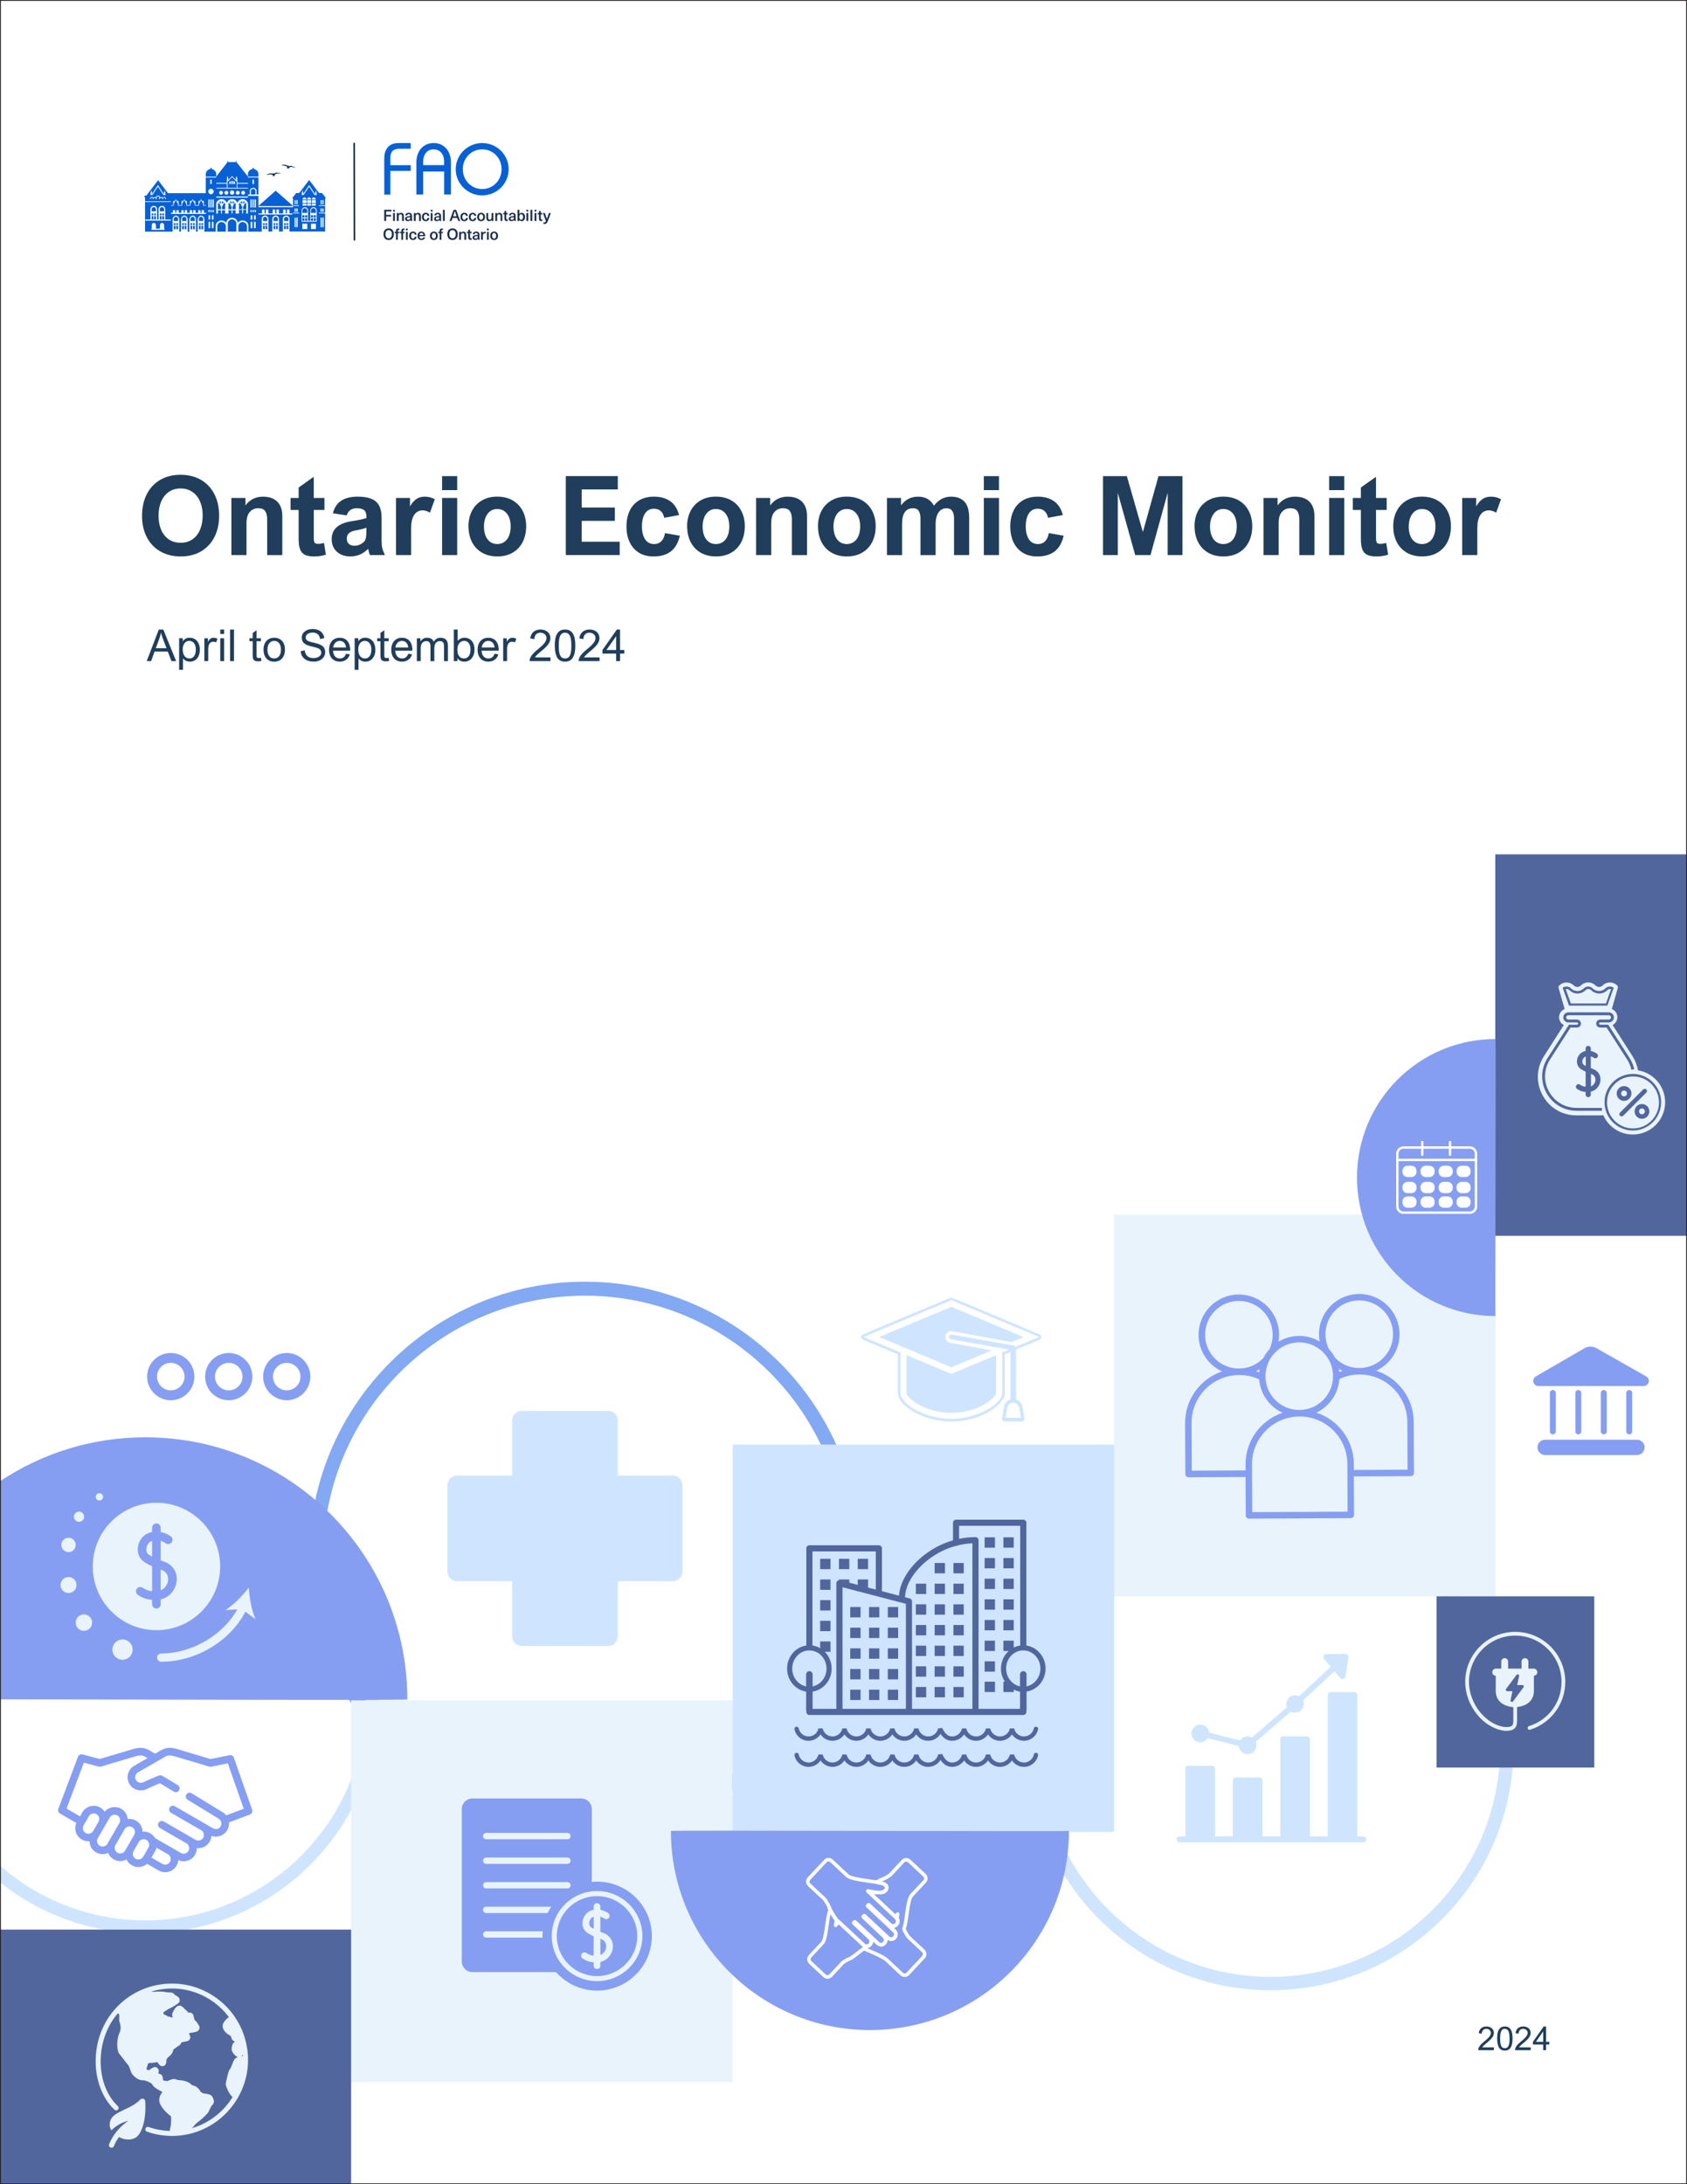 <?xml version="1.0" encoding="UTF-8"?><svg id="uuid-cb989761-0be7-48ca-a952-7f45ecc4d754" xmlns="http://www.w3.org/2000/svg" viewBox="0 0 1000 1294.12"><rect x="0" y="0" width="1000" height="1294.12" fill="#808080" stroke="none"/><defs><style>.uuid-151dca33-6eae-49e0-80a1-eb8f7ef02cf6{fill:none;stroke:#231f20;stroke-miterlimit:10;}.uuid-34484252-daff-446b-b5f8-da39cfdf6687{fill:#52669e;}.uuid-34484252-daff-446b-b5f8-da39cfdf6687,.uuid-07303b4a-475d-4899-9d18-a3f5524fd9dc,.uuid-7f1a4f04-9887-495e-9187-5fb8cd49867c,.uuid-7340719a-711d-4646-83ab-09a276353385,.uuid-60616b37-4c81-4832-ae6e-aee066202b45,.uuid-c1ddd7a7-2b12-4b80-bb3c-dbd5626627ea,.uuid-7bfb2577-b77b-427c-a169-9e21608321c6,.uuid-1b39f31d-4814-4009-ba14-d83bb3b6a1f8,.uuid-c16b8e71-4caf-4527-9bc9-eaacf4722df0{stroke-width:0px;}.uuid-07303b4a-475d-4899-9d18-a3f5524fd9dc{fill:#869ef2;}.uuid-7f1a4f04-9887-495e-9187-5fb8cd49867c{fill:#83a9f3;}.uuid-7340719a-711d-4646-83ab-09a276353385{fill:#192c4a;}.uuid-60616b37-4c81-4832-ae6e-aee066202b45{fill:#0760d5;}.uuid-c1ddd7a7-2b12-4b80-bb3c-dbd5626627ea{fill:#203e5b;}.uuid-7bfb2577-b77b-427c-a169-9e21608321c6{fill:#cfe5ff;}.uuid-1b39f31d-4814-4009-ba14-d83bb3b6a1f8{fill:#fff;}.uuid-c16b8e71-4caf-4527-9bc9-eaacf4722df0{fill:#e8f3fc;}</style></defs><rect class="uuid-1b39f31d-4814-4009-ba14-d83bb3b6a1f8" x=".01" width="1000" height="1294.12"/><path class="uuid-c1ddd7a7-2b12-4b80-bb3c-dbd5626627ea" d="m878.65,1213.04h6.9v1.67h-9.3c0-.81.27-1.6.81-2.38s1.37-1.63,2.48-2.55l1.12-.93c1.07-.89,1.85-1.68,2.34-2.37.49-.7.74-1.36.74-2,0-.45-.11-.86-.34-1.23-.23-.36-.55-.65-.95-.86-.4-.21-.85-.31-1.35-.31-.82,0-1.47.24-1.95.72-.48.48-.74,1.19-.79,2.12l-1.79-.28c.08-.82.32-1.53.71-2.13s.92-1.05,1.58-1.37c.66-.32,1.42-.47,2.28-.47s1.66.17,2.32.51c.66.34,1.17.8,1.52,1.38.35.58.53,1.23.53,1.95,0,.88-.3,1.75-.9,2.6-.6.86-1.49,1.77-2.67,2.75l-1.3,1.08c-.5.42-.9.79-1.22,1.1-.31.31-.57.64-.79,1Z"/><path class="uuid-c1ddd7a7-2b12-4b80-bb3c-dbd5626627ea" d="m887.45,1207.83c0-1.47.13-2.71.38-3.71s.71-1.82,1.38-2.48c.66-.65,1.6-.98,2.81-.98,1.52,0,2.66.57,3.43,1.71.77,1.14,1.15,2.95,1.15,5.43s-.37,4.14-1.11,5.34c-.74,1.2-1.89,1.8-3.47,1.8s-2.83-.62-3.52-1.86c-.7-1.24-1.04-2.99-1.04-5.26Zm4.54-5.75c-.63,0-1.15.18-1.55.55-.4.37-.71.97-.91,1.81-.2.84-.31,1.96-.31,3.38s.1,2.52.3,3.36c.2.83.5,1.43.9,1.8.41.37.94.55,1.59.55s1.18-.18,1.59-.55c.41-.37.71-.97.91-1.8s.3-1.95.3-3.36-.1-2.54-.31-3.38c-.21-.84-.52-1.44-.93-1.81s-.94-.55-1.59-.55Z"/><path class="uuid-c1ddd7a7-2b12-4b80-bb3c-dbd5626627ea" d="m900.46,1213.04h6.9v1.67h-9.3c0-.81.27-1.6.81-2.38s1.37-1.63,2.48-2.55l1.12-.93c1.07-.89,1.85-1.68,2.34-2.37.49-.7.74-1.36.74-2,0-.45-.11-.86-.34-1.23-.23-.36-.55-.65-.95-.86-.4-.21-.85-.31-1.35-.31-.82,0-1.47.24-1.95.72-.48.48-.74,1.19-.79,2.12l-1.79-.28c.08-.82.32-1.53.71-2.13s.92-1.05,1.58-1.37c.66-.32,1.42-.47,2.28-.47s1.66.17,2.32.51c.66.34,1.17.8,1.52,1.38.35.58.53,1.23.53,1.95,0,.88-.3,1.75-.9,2.6-.6.86-1.49,1.77-2.67,2.75l-1.3,1.08c-.5.42-.9.79-1.22,1.1-.31.31-.57.64-.79,1Z"/><path class="uuid-c1ddd7a7-2b12-4b80-bb3c-dbd5626627ea" d="m916.47,1209.76h1.9v1.59h-1.9v3.35h-1.72v-3.35h-6.08v-1.59l6.39-9.1h1.42v9.1Zm-6.04,0h4.32v-6.08h-.04l-4.28,6.08Z"/><path class="uuid-7bfb2577-b77b-427c-a169-9e21608321c6" d="m86.12,868.42c-32.53,0-62.45,11.3-86.11,30.14v9.95c23.03-20.18,53.16-32.45,86.11-32.45,72.16,0,130.87,58.71,130.87,130.87s-58.71,130.87-130.87,130.87c-32.95,0-63.08-12.27-86.11-32.45v9.95c23.66,18.84,53.58,30.14,86.11,30.14,76.38,0,138.51-62.14,138.51-138.51s-62.14-138.51-138.51-138.51"/><path class="uuid-7bfb2577-b77b-427c-a169-9e21608321c6" d="m753.17,1179.21c-79.39,0-143.97-64.58-143.97-143.97s64.59-143.97,143.97-143.97,143.97,64.59,143.97,143.97-64.59,143.97-143.97,143.97m0-280c-75.01,0-136.03,61.02-136.03,136.03s61.02,136.03,136.03,136.03,136.03-61.02,136.03-136.03-61.02-136.03-136.03-136.03"/><path class="uuid-7f1a4f04-9887-495e-9187-5fb8cd49867c" d="m346.66,1086.03c-90.06,0-163.32-73.26-163.32-163.32s73.27-163.32,163.32-163.32,163.32,73.26,163.32,163.32-73.27,163.32-163.32,163.32m0-318.36c-85.49,0-155.04,69.55-155.04,155.04s69.55,155.04,155.04,155.04,155.04-69.55,155.04-155.04-69.55-155.04-155.04-155.04"/><rect class="uuid-c16b8e71-4caf-4527-9bc9-eaacf4722df0" x="208.14" y="1007.45" width="226.12" height="226.12"/><rect class="uuid-c16b8e71-4caf-4527-9bc9-eaacf4722df0" x="660.38" y="719.69" width="226.12" height="226.12"/><rect class="uuid-34484252-daff-446b-b5f8-da39cfdf6687" y="1143.28" width="208.14" height="150.83"/><rect class="uuid-34484252-daff-446b-b5f8-da39cfdf6687" x="886.35" y="506.19" width="113.66" height="226.03"/><rect class="uuid-34484252-daff-446b-b5f8-da39cfdf6687" x="851.54" y="945.81" width="93.5" height="101.45"/><rect class="uuid-7bfb2577-b77b-427c-a169-9e21608321c6" x="434.26" y="855.88" width="226.12" height="229.51"/><path class="uuid-07303b4a-475d-4899-9d18-a3f5524fd9dc" d="m397.68,1084.82c-.47-.55,236.1.39,235.95,0,0,65.16-52.82,117.97-117.97,117.97s-117.97-52.82-117.97-117.97"/><path class="uuid-07303b4a-475d-4899-9d18-a3f5524fd9dc" d="m886.44,615.62c.38-.33-.27,164.24,0,164.13-45.32,0-82.06-36.74-82.06-82.06s36.74-82.06,82.06-82.06"/><path class="uuid-07303b4a-475d-4899-9d18-a3f5524fd9dc" d="m86.12,851.59c-31.85,0-61.47,9.59-86.11,26.04v129.21c91.69.15,241.89.59,241.46.09,0-85.79-69.55-155.34-155.34-155.34"/><rect class="uuid-34484252-daff-446b-b5f8-da39cfdf6687" x="554.03" y="926.06" width="6.13" height="6.13"/><rect class="uuid-34484252-daff-446b-b5f8-da39cfdf6687" x="565.16" y="926.06" width="6.13" height="6.13"/><rect class="uuid-34484252-daff-446b-b5f8-da39cfdf6687" x="554.03" y="938.31" width="6.13" height="6.13"/><rect class="uuid-34484252-daff-446b-b5f8-da39cfdf6687" x="542.89" y="938.31" width="6.13" height="6.13"/><rect class="uuid-34484252-daff-446b-b5f8-da39cfdf6687" x="565.16" y="938.31" width="6.13" height="6.13"/><rect class="uuid-34484252-daff-446b-b5f8-da39cfdf6687" x="554.03" y="950.55" width="6.13" height="6.13"/><rect class="uuid-34484252-daff-446b-b5f8-da39cfdf6687" x="542.89" y="950.55" width="6.13" height="6.13"/><rect class="uuid-34484252-daff-446b-b5f8-da39cfdf6687" x="565.16" y="950.55" width="6.13" height="6.13"/><rect class="uuid-34484252-daff-446b-b5f8-da39cfdf6687" x="554.03" y="962.79" width="6.13" height="6.13"/><rect class="uuid-34484252-daff-446b-b5f8-da39cfdf6687" x="542.89" y="962.79" width="6.13" height="6.13"/><rect class="uuid-34484252-daff-446b-b5f8-da39cfdf6687" x="565.16" y="962.79" width="6.13" height="6.13"/><rect class="uuid-34484252-daff-446b-b5f8-da39cfdf6687" x="554.03" y="975.04" width="6.13" height="6.13"/><rect class="uuid-34484252-daff-446b-b5f8-da39cfdf6687" x="542.89" y="975.04" width="6.13" height="6.13"/><rect class="uuid-34484252-daff-446b-b5f8-da39cfdf6687" x="565.16" y="975.04" width="6.13" height="6.13"/><rect class="uuid-34484252-daff-446b-b5f8-da39cfdf6687" x="554.03" y="987.28" width="6.13" height="6.13"/><rect class="uuid-34484252-daff-446b-b5f8-da39cfdf6687" x="542.89" y="987.28" width="6.13" height="6.13"/><rect class="uuid-34484252-daff-446b-b5f8-da39cfdf6687" x="565.16" y="987.28" width="6.13" height="6.13"/><rect class="uuid-34484252-daff-446b-b5f8-da39cfdf6687" x="554.03" y="999.52" width="6.13" height="6.13"/><rect class="uuid-34484252-daff-446b-b5f8-da39cfdf6687" x="542.89" y="999.52" width="6.13" height="6.13"/><rect class="uuid-34484252-daff-446b-b5f8-da39cfdf6687" x="565.16" y="999.52" width="6.13" height="6.13"/><rect class="uuid-34484252-daff-446b-b5f8-da39cfdf6687" x="515.12" y="952.15" width="6.13" height="6.13"/><rect class="uuid-34484252-daff-446b-b5f8-da39cfdf6687" x="503.99" y="952.15" width="6.13" height="6.13"/><rect class="uuid-34484252-daff-446b-b5f8-da39cfdf6687" x="526.26" y="952.15" width="6.13" height="6.13"/><rect class="uuid-34484252-daff-446b-b5f8-da39cfdf6687" x="515.12" y="964.39" width="6.13" height="6.13"/><rect class="uuid-34484252-daff-446b-b5f8-da39cfdf6687" x="503.99" y="964.39" width="6.13" height="6.13"/><rect class="uuid-34484252-daff-446b-b5f8-da39cfdf6687" x="526.26" y="964.39" width="6.13" height="6.13"/><rect class="uuid-34484252-daff-446b-b5f8-da39cfdf6687" x="515.12" y="976.64" width="6.13" height="6.13"/><rect class="uuid-34484252-daff-446b-b5f8-da39cfdf6687" x="503.99" y="976.64" width="6.13" height="6.13"/><rect class="uuid-34484252-daff-446b-b5f8-da39cfdf6687" x="526.26" y="976.64" width="6.13" height="6.13"/><rect class="uuid-34484252-daff-446b-b5f8-da39cfdf6687" x="515.12" y="988.88" width="6.13" height="6.13"/><rect class="uuid-34484252-daff-446b-b5f8-da39cfdf6687" x="503.99" y="988.88" width="6.13" height="6.13"/><rect class="uuid-34484252-daff-446b-b5f8-da39cfdf6687" x="526.26" y="988.88" width="6.13" height="6.13"/><rect class="uuid-34484252-daff-446b-b5f8-da39cfdf6687" x="515.12" y="1001.12" width="6.13" height="6.13"/><rect class="uuid-34484252-daff-446b-b5f8-da39cfdf6687" x="503.99" y="1001.12" width="6.13" height="6.13"/><rect class="uuid-34484252-daff-446b-b5f8-da39cfdf6687" x="526.26" y="1001.12" width="6.13" height="6.13"/><path class="uuid-34484252-daff-446b-b5f8-da39cfdf6687" d="m606.95,1031.41c-2.91,0-5.54-1.49-7.09-3.8-1.55,2.31-4.19,3.8-7.1,3.8s-5.54-1.49-7.09-3.8c-1.55,2.31-4.19,3.8-7.09,3.8s-5.55-1.49-7.09-3.8c-1.55,2.31-4.19,3.8-7.09,3.8-3.32,0-5.46-1.96-6.9-4.1-1.52,2.48-4.26,4.1-7.29,4.1s-5.54-1.49-7.09-3.8c-1.55,2.31-4.19,3.8-7.09,3.8s-5.54-1.49-7.09-3.8c-1.55,2.31-4.19,3.8-7.09,3.8s-5.54-1.49-7.09-3.8c-1.55,2.31-4.19,3.8-7.09,3.8s-5.54-1.49-7.09-3.8c-1.55,2.31-4.19,3.8-7.09,3.8s-5.54-1.49-7.09-3.8c-1.55,2.31-4.19,3.8-7.09,3.8-4.03,0-7.55-2.86-8.36-6.81-.14-.7.31-1.38,1-1.52.7-.15,1.38.31,1.52,1,.57,2.75,3.02,4.75,5.83,4.75s5.26-2,5.83-4.75h2.53c.57,2.75,3.02,4.75,5.83,4.75s5.26-2,5.83-4.75h2.53c.57,2.75,3.02,4.75,5.83,4.75s5.26-2,5.83-4.75h2.53c.57,2.75,3.02,4.75,5.83,4.75s5.26-2,5.83-4.75h2.53c.57,2.75,3.02,4.75,5.83,4.75s5.27-2,5.83-4.75h2.53c.57,2.75,3.02,4.75,5.83,4.75s5.27-2,5.83-4.75l2.42-.3c1.69,3.49,3.52,5.05,5.93,5.05,2.81,0,5.26-2,5.83-4.75h2.53c.57,2.75,3.02,4.75,5.83,4.75s5.26-2,5.83-4.75h2.53c.57,2.75,3.02,4.75,5.83,4.75s5.27-2,5.83-4.75h2.53c.57,2.75,3.02,4.75,5.83,4.75s5.26-2,5.83-4.75c.14-.69.83-1.15,1.52-1,.7.14,1.15.83,1,1.52-.81,3.94-4.33,6.81-8.36,6.81"/><path class="uuid-34484252-daff-446b-b5f8-da39cfdf6687" d="m606.95,1046.86c-2.91,0-5.54-1.49-7.09-3.8-1.55,2.31-4.19,3.8-7.1,3.8s-5.54-1.49-7.09-3.8c-1.55,2.31-4.19,3.8-7.09,3.8s-5.55-1.49-7.09-3.8c-1.55,2.31-4.19,3.8-7.09,3.8-3.32,0-5.46-1.96-6.9-4.1-1.52,2.48-4.26,4.1-7.29,4.1s-5.54-1.49-7.09-3.8c-1.55,2.31-4.19,3.8-7.09,3.8s-5.54-1.49-7.09-3.8c-1.55,2.31-4.19,3.8-7.09,3.8s-5.55-1.49-7.09-3.8c-1.55,2.31-4.19,3.8-7.09,3.8s-5.54-1.49-7.09-3.8c-1.55,2.31-4.19,3.8-7.09,3.8s-5.54-1.49-7.09-3.8c-1.55,2.31-4.19,3.8-7.09,3.8-4.03,0-7.55-2.86-8.36-6.81-.14-.7.31-1.38,1-1.52.7-.15,1.38.31,1.52,1,.57,2.75,3.02,4.75,5.83,4.75s5.26-2,5.83-4.75h2.53c.57,2.75,3.02,4.75,5.83,4.75s5.26-2,5.83-4.75h2.53c.57,2.75,3.02,4.75,5.83,4.75s5.26-2,5.83-4.75h2.53c.57,2.75,3.02,4.75,5.83,4.75s5.26-2,5.83-4.75h2.53c.57,2.75,3.02,4.75,5.83,4.75s5.27-2,5.83-4.75h2.53c.57,2.75,3.02,4.75,5.83,4.75s5.27-2,5.83-4.75l2.42-.3c1.69,3.49,3.52,5.05,5.93,5.05,2.81,0,5.26-2,5.83-4.75h2.53c.57,2.75,3.02,4.75,5.83,4.75s5.26-2,5.83-4.75h2.53c.57,2.75,3.02,4.75,5.83,4.75s5.27-2,5.83-4.75h2.53c.57,2.75,3.02,4.75,5.83,4.75s5.26-2,5.83-4.75c.14-.7.83-1.15,1.52-1,.7.14,1.15.83,1,1.52-.81,3.94-4.32,6.81-8.36,6.81"/><rect class="uuid-34484252-daff-446b-b5f8-da39cfdf6687" x="497.3" y="923.58" width="6.13" height="6.13"/><rect class="uuid-34484252-daff-446b-b5f8-da39cfdf6687" x="486.16" y="923.58" width="6.13" height="6.13"/><rect class="uuid-34484252-daff-446b-b5f8-da39cfdf6687" x="508.44" y="923.58" width="6.13" height="6.13"/><rect class="uuid-34484252-daff-446b-b5f8-da39cfdf6687" x="486.16" y="935.83" width="6.13" height="6.13"/><rect class="uuid-34484252-daff-446b-b5f8-da39cfdf6687" x="486.16" y="948.07" width="6.13" height="6.13"/><rect class="uuid-34484252-daff-446b-b5f8-da39cfdf6687" x="486.16" y="960.31" width="6.13" height="6.13"/><rect class="uuid-34484252-daff-446b-b5f8-da39cfdf6687" x="583.66" y="910.86" width="6.13" height="6.13"/><rect class="uuid-34484252-daff-446b-b5f8-da39cfdf6687" x="594.79" y="910.86" width="6.13" height="6.13"/><rect class="uuid-34484252-daff-446b-b5f8-da39cfdf6687" x="583.66" y="923.1" width="6.13" height="6.13"/><rect class="uuid-34484252-daff-446b-b5f8-da39cfdf6687" x="594.79" y="923.1" width="6.13" height="6.13"/><rect class="uuid-34484252-daff-446b-b5f8-da39cfdf6687" x="583.66" y="935.34" width="6.13" height="6.13"/><rect class="uuid-34484252-daff-446b-b5f8-da39cfdf6687" x="594.79" y="935.34" width="6.13" height="6.13"/><rect class="uuid-34484252-daff-446b-b5f8-da39cfdf6687" x="583.66" y="947.59" width="6.13" height="6.13"/><rect class="uuid-34484252-daff-446b-b5f8-da39cfdf6687" x="594.79" y="947.59" width="6.13" height="6.13"/><rect class="uuid-34484252-daff-446b-b5f8-da39cfdf6687" x="583.66" y="959.83" width="6.13" height="6.13"/><rect class="uuid-34484252-daff-446b-b5f8-da39cfdf6687" x="594.79" y="959.83" width="6.13" height="6.13"/><rect class="uuid-34484252-daff-446b-b5f8-da39cfdf6687" x="583.66" y="972.08" width="6.13" height="6.13"/><rect class="uuid-34484252-daff-446b-b5f8-da39cfdf6687" x="583.66" y="984.32" width="6.13" height="6.13"/><rect class="uuid-34484252-daff-446b-b5f8-da39cfdf6687" x="583.66" y="996.38" width="6.13" height="6.13"/><path class="uuid-34484252-daff-446b-b5f8-da39cfdf6687" d="m608.24,974.92s.1,0,.15.01v-72.71c0-1.01-.82-1.82-1.82-1.82h-39.86c-1.01,0-1.82.82-1.82,1.82v10.42c-6.76,1.94-13.14,5.34-18.67,10.02-7.97,6.75-12.87,15.17-13.32,22.76l-10.1-2.64v-25.38c0-1.01-.82-1.82-1.82-1.82h-41.2c-1.01,0-1.82.82-1.82,1.82v57.53s.1,0,.15-.01c-6.5.86-11.55,6.67-11.55,13.69s4.92,12.67,11.29,13.65v10.93c0,.18.06.35.11.52v.59c0,1.01.82,1.82,1.82,1.82h126.8c1.01,0,1.82-.82,1.82-1.82v-.59c.05-.17.1-.34.1-.52v-10.93c6.38-.98,11.29-6.72,11.29-13.65s-5.05-12.83-11.55-13.69m-128.47,15.23c-1.06,0-1.93.86-1.93,1.93v7.1c-4.68-.96-8.24-5.33-8.24-10.56,0-5.93,4.56-10.76,10.16-10.76s10.17,4.83,10.17,10.76c0,5.24-3.55,9.6-8.24,10.56v-7.1c0-1.07-.86-1.93-1.93-1.93m16-52.07v74.41h-14.07v-10.23c6.38-.98,11.29-6.72,11.29-13.65,0-3.9-1.56-7.42-4.05-9.93h3.36v-6.14h-6.13v3.99c-1.43-.83-3.03-1.4-4.72-1.63.05,0,.1,0,.15.01v-55.71h37.55v22.61l-4.57-1.19v-4.81h-6.13v3.21l-5-1.31v-1.9h-6.14v.47c-.3.05-.58.16-.82.35-.45.34-.71.88-.71,1.44m41.2,74.41h-37.55v-72.05l19.73,5.16,3.65.95,10.06,2.63,3.65.95.48.12v62.24Zm39.44,0h-35.8v-63.65c0-.83-.56-1.55-1.36-1.76l-2.75-.72c.09-6.68,4.69-14.67,12.07-20.92,4.86-4.11,10.42-7.16,16.31-9l3.65-.98c2.59-.58,5.23-.94,7.89-1.05v98.08Zm28.22,0h-24.58v-99.93c0-1.01-.82-1.82-1.82-1.82-3.27,0-6.52.35-9.71,1.01v-7.7h36.22v70.89s.1,0,.15-.01c-1.4.19-2.73.61-3.96,1.22v-4.07h-6.14v6.14h3.11c-2.79,2.53-4.56,6.25-4.56,10.41,0,2.88.86,5.55,2.31,7.76h-.86v6.14h6.14v-1.43c1.16.57,2.4.98,3.71,1.18v10.23Zm3.86-13.32v-7.1c0-1.07-.86-1.93-1.93-1.93s-1.93.86-1.93,1.93v7.1c-4.68-.96-8.24-5.33-8.24-10.56,0-5.93,4.56-10.76,10.16-10.76s10.16,4.83,10.16,10.76c0,5.24-3.55,9.6-8.24,10.56"/><path class="uuid-07303b4a-475d-4899-9d18-a3f5524fd9dc" d="m149.45,1072.24l-10.82-30.83c-.37-1.06-1.46-1.68-2.56-1.46l-11.27,2.25-19.81-5.89c-2.86-.85-5.99-1.36-9.52.68l-3.53,2.04-3.53-2.04c-3.53-2.04-6.67-1.53-9.52-.68l-19.74,5.87-10.25-2.7c-1.11-.29-2.27.3-2.68,1.38l-11.65,30.89c-.39,1.03.03,2.19.98,2.74l9.69,5.59c-.69,1.6-.82,3.37-.36,5.09.54,2.02,1.83,3.7,3.63,4.74,1.42.82,3,1.14,4.53,1.02.06,2.63,1.45,5.17,3.9,6.58,2.26,1.31,4.92,1.35,7.14.34.63,1.53,1.76,2.88,3.3,3.77,1.8,1.04,3.9,1.31,5.91.77.59-.16,1.16-.38,1.68-.67.67,1.44,1.76,2.64,3.16,3.45,1.23.71,2.56,1.04,3.89,1.04,1.87,0,3.71-.67,5.14-1.92l6.84,3.95c1.23.71,2.56,1.04,3.89,1.04,2.7,0,5.32-1.4,6.76-3.9.6-1.03.93-2.15,1.02-3.27,1.63.73,3.44.88,5.2.41,2.02-.54,3.7-1.83,4.74-3.63.72-1.24,1.05-2.6,1.04-3.93,3,.35,6.07-1.06,7.68-3.84.61-1.06.95-2.22,1.02-3.37,3.47,1.23,7.44-.15,9.35-3.45.83-1.43,1.15-3.02,1.01-4.55l12.41-4.65c1.15-.43,1.74-1.7,1.33-2.85m-98.7,13.77c-.76-.44-1.3-1.15-1.53-2-.23-.86-.11-1.74.32-2.5l3.14-5.44c.44-.76,1.15-1.3,2-1.53.85-.23,1.74-.11,2.5.32,1.57.91,2.12,2.93,1.21,4.5l-3.15,5.45h0c-.91,1.57-2.93,2.11-4.5,1.2Zm12.93,6.39c-.91,1.58-2.93,2.12-4.51,1.21-1.58-.91-2.12-2.93-1.21-4.5l1.18-2.04h0l3.15-5.45h0s2.78-4.81,2.78-4.81c.44-.76,1.15-1.3,2-1.53.86-.23,1.74-.11,2.5.32.76.44,1.3,1.15,1.53,2,.23.85.11,1.74-.32,2.5l-.83,1.43s0,0,0,0c0,0,0,0,0,0l-5.44,9.42h0s0,0,0,0l-.83,1.44Zm10.44,4.11c-.44.76-1.15,1.3-2,1.53-.86.23-1.74.11-2.5-.32-1.57-.91-2.11-2.93-1.21-4.5h0s0,0,0,0l5.44-9.42s0,0,0,0c.91-1.58,2.93-2.12,4.5-1.21.76.44,1.3,1.15,1.53,2,.23.85.11,1.74-.32,2.5l-1.15,1.99-3.14,5.44s0,0,0,0l-1.14,1.98Zm6.25,4.76c-.76-.44-1.3-1.15-1.53-2-.23-.85-.11-1.74.32-2.5l3.14-5.44c.91-1.58,2.93-2.12,4.51-1.21,1.57.91,2.12,2.93,1.21,4.5l-3.14,5.44c-.91,1.58-2.93,2.12-4.5,1.21m20.37,1.86c-.91,1.58-2.93,2.12-4.5,1.21l-6.47-3.74,2.15-3.73c.4-.69.68-1.42.85-2.16l6.77,3.91h0c1.57.92,2.11,2.93,1.2,4.51h0Zm33.31-27.58c-.59-.75-1.33-1.41-2.21-1.91-.82-.48-13-7.97-18.32-11.19-1.06-.64-2.45-.3-3.09.76-.64,1.06-.3,2.45.76,3.09,5.35,3.24,17.55,10.75,18.4,11.24,1.57.91,2.12,2.93,1.21,4.51-.91,1.58-2.93,2.12-4.5,1.21l-4.82-2.78s0,0,0,0l-17.9-10.33c-1.08-.62-2.45-.25-3.07.82-.62,1.08-.25,2.45.82,3.07l17.9,10.33h0c1.57.92,2.11,2.93,1.2,4.5-.91,1.58-2.93,2.12-4.51,1.21l-3.17-1.83s0,0,0,0h0l-15.71-9.07c-1.08-.62-2.45-.25-3.07.82-.62,1.08-.25,2.45.82,3.07l15.71,9.07c1.58.91,2.12,2.93,1.21,4.51-.44.76-1.15,1.3-2,1.53-.85.23-1.74.11-2.5-.32l-5.4-3.12s0,0,0,0h0s-9.91-5.72-9.91-5.72c-.66-1.12-1.61-2.09-2.81-2.79-1.44-.83-3.03-1.15-4.57-1.01-.02-.6-.11-1.2-.27-1.79-.54-2.02-1.83-3.7-3.63-4.74-1.54-.89-3.27-1.19-4.92-.98-.04-.43-.12-.85-.23-1.28-.54-2.02-1.83-3.7-3.63-4.74-3.3-1.9-7.42-1.12-9.82,1.68-.64-.96-1.51-1.79-2.57-2.41-1.8-1.04-3.9-1.31-5.92-.77-2.02.54-3.7,1.83-4.74,3.63l-1.35,2.34-7.99-4.61,10.26-27.2,8.9,2.35c.4.11.82.1,1.21-.02l20.34-6.05c2.37-.7,4.02-.87,5.99.27l1.28.74-7.88,4.55c-3.75,2.17-5.04,6.98-2.87,10.73,2.09,3.63,6.65,4.9,10.6,2.94,2.12-1.05,5.21-2.44,7.54-3.32,1.7,1.02,5.51,3.33,8.23,4.98,1.06.64,2.45.3,3.09-.76.64-1.06.31-2.44-.76-3.09-2.62-1.59-4.9-2.97-6.54-3.96-.82-.5-1.48-.89-1.93-1.16-1-.6-1.23-.74-1.86-.74-.25,0-.5.04-.74.13-2.66.93-6.54,2.67-9.02,3.89-1.79.89-3.82.39-4.71-1.16-.93-1.6-.37-3.66,1.23-4.58l15.91-9.18c1.97-1.14,3.63-.97,5.99-.27l20.34,6.05c.35.1.72.12,1.08.05l9.9-1.98,9.44,26.91-10.43,3.91Z"/><path class="uuid-07303b4a-475d-4899-9d18-a3f5524fd9dc" d="m101.22,829.63c-7.72,0-14-6.28-14-14s6.28-14,14-14,14,6.28,14,14-6.28,14-14,14m0-22.15c-4.49,0-8.15,3.66-8.15,8.15s3.66,8.15,8.15,8.15,8.15-3.66,8.15-8.15-3.66-8.15-8.15-8.15"/><path class="uuid-07303b4a-475d-4899-9d18-a3f5524fd9dc" d="m135.59,829.63c-7.72,0-14-6.28-14-14s6.28-14,14-14,14,6.28,14,14-6.28,14-14,14m0-22.15c-4.49,0-8.15,3.66-8.15,8.15s3.66,8.15,8.15,8.15,8.15-3.66,8.15-8.15-3.66-8.15-8.15-8.15"/><path class="uuid-07303b4a-475d-4899-9d18-a3f5524fd9dc" d="m169.96,829.63c-7.72,0-14-6.28-14-14s6.28-14,14-14,14,6.28,14,14-6.28,14-14,14m0-22.15c-4.49,0-8.15,3.66-8.15,8.15s3.66,8.15,8.15,8.15,8.15-3.66,8.15-8.15-3.66-8.15-8.15-8.15"/><path class="uuid-07303b4a-475d-4899-9d18-a3f5524fd9dc" d="m838.03,842.52c-.07-14.21-9.42-26.23-22.26-30.38,8.19-3.82,13.88-12.1,13.83-21.72-.06-13.17-10.82-23.82-23.99-23.76-13.17.07-23.82,10.82-23.76,23.99,0,1.43.17,2.82.42,4.2-3.59-2.13-7.77-3.37-12.25-3.34-4.46.02-8.62,1.29-12.19,3.45.24-1.38.39-2.78.38-4.21-.06-13.17-10.82-23.82-23.99-23.76-13.17.06-23.82,10.82-23.76,23.99.05,9.6,5.78,17.83,13.98,21.58-12.79,4.28-22.02,16.39-21.95,30.6l.15,30.19c0,1.07.86,1.92,1.93,1.91l33.75-.17.11,22.78c0,1.07.86,1.92,1.93,1.91l60.37-.29c1.07,0,1.92-.86,1.91-1.93l-.11-22.78,33.75-.17c1.07,0,1.92-.86,1.88-1.9l-.15-30.19Zm-44.14-29.6c-.06-.62-.17-1.23-.28-1.84.71.42,1.43.8,2.17,1.14-.64.21-1.27.45-1.89.7m11.74-42.44c11.06-.05,20.08,8.88,20.13,19.93.05,11.06-8.88,20.08-19.94,20.13-5.53.03-10.66-2.14-14.48-6.1-.98-1.9-2.21-3.64-3.65-5.2-1.3-2.71-1.99-5.6-2-8.64-.05-11.06,8.88-20.08,19.94-20.13m-35.58,24.87c11.06-.05,20.08,8.88,20.13,19.93.05,11.06-8.88,20.08-19.93,20.13-11.06.05-20.08-8.88-20.13-19.93-.05-11.06,8.88-20.08,19.94-20.13m-23.67,17.78c-.62-.25-1.24-.47-1.88-.68.73-.34,1.44-.73,2.14-1.15-.1.6-.21,1.21-.26,1.83m-32.06-22.21c-.05-11.06,8.88-20.08,19.93-20.13,11.06-.05,20.08,8.88,20.13,19.94.01,3.03-.62,5.93-1.91,8.65-1.43,1.58-2.66,3.35-3.63,5.27-3.81,3.98-8.91,6.18-14.39,6.21-11.06.05-20.08-8.88-20.13-19.93m-7.87,80.45l-.14-28.27c-.08-15.5,12.4-28.17,27.87-28.39.1,0,.19.01.29.01.11,0,.23-.02.34-.02,4.04.03,7.93.9,11.57,2.58.7,8.82,6.2,16.27,13.88,19.79-12.79,4.28-22.02,16.39-21.95,30.6l.02,3.54-31.86.16Zm35.82,24.55l-.14-28.26c-.08-15.59,12.54-28.33,28.13-28.4,15.59-.08,28.33,12.54,28.4,28.13l.03,5.49s0,0,0,0c0,0,0,0,0,0l.11,22.78-56.53.27Zm60.25-24.99l-.02-3.57c-.07-14.21-9.42-26.23-22.25-30.38,7.64-3.59,13.06-11.09,13.68-19.91,3.72-1.76,7.71-2.67,11.87-2.69h0c15.58-.08,28.32,12.54,28.4,28.13l.14,28.26-31.83.16Z"/><path class="uuid-07303b4a-475d-4899-9d18-a3f5524fd9dc" d="m349.34,1138.72c-.24,1.28.08,2.44.85,3.03.49.38,1.08.74,1.73,1.08v-7.23c-1.56.52-2.35,1.94-2.58,3.11"/><path class="uuid-07303b4a-475d-4899-9d18-a3f5524fd9dc" d="m353.9,1123.44c-13.15,0-23.85,10.62-23.85,23.68s10.7,23.68,23.85,23.68,23.85-10.62,23.85-23.68-10.7-23.68-23.85-23.68m9.29,31.22c-.56,3.3-3.05,6.83-7.31,7.75v2.25c0,1.09-.89,1.97-1.99,1.97s-1.99-.88-1.99-1.97v-2.04c-2.27-.11-3.99-.58-6.54-2.23-.92-.6-1.18-1.82-.58-2.73.6-.91,1.83-1.17,2.75-.57,1.75,1.13,2.79,1.49,4.36,1.59v-11.45c-1.82-.79-3.13-1.54-4.18-2.36-1.94-1.51-2.82-4.14-2.3-6.87.57-2.99,2.66-5.37,5.46-6.2.35-.1.69-.18,1.02-.25v-1.95c0-1.09.89-1.98,1.99-1.98s1.99.88,1.99,1.98v1.96c2.71.52,4.56,1.88,4.68,1.97.88.66,1.05,1.9.38,2.77-.66.87-1.9,1.04-2.78.39-.04-.03-.94-.67-2.29-1.06v8.95c.51.19,1.02.37,1.52.55,4.25,1.49,6.52,5.24,5.79,9.56"/><path class="uuid-07303b4a-475d-4899-9d18-a3f5524fd9dc" d="m356.08,1148.83c-.07-.02-.13-.05-.19-.07v9.52c1.95-.79,3.1-2.59,3.38-4.28.15-.9.37-3.93-3.19-5.18"/><path class="uuid-07303b4a-475d-4899-9d18-a3f5524fd9dc" d="m353.9,1114.84c-1.04,0-2.07.06-3.09.16,0,0-1.02.1,0,0v-43.18c0-3.45-2.82-6.25-6.29-6.25h-64.5c-3.47,0-6.29,2.8-6.29,6.25v90.37c0,3.45,2.82,6.25,6.29,6.25h49.54c5.96,6.71,14.65,10.97,24.35,10.97,17.92,0,32.5-14.48,32.5-32.28s-14.58-32.28-32.5-32.28m-65.7-28.88h48.13c1.04,0,1.89.84,1.89,1.88s-.85,1.88-1.89,1.88h-48.13c-1.04,0-1.89-.84-1.89-1.88s.85-1.88,1.89-1.88m0,14.58h48.13c1.04,0,1.89.84,1.89,1.88s-.85,1.88-1.89,1.88h-48.13c-1.04,0-1.89-.84-1.89-1.88s.85-1.88,1.89-1.88m0,14.58h48.13c1.04,0,1.89.84,1.89,1.88s-.85,1.88-1.89,1.88h-48.13c-1.04,0-1.89-.84-1.89-1.88s.85-1.88,1.89-1.88m0,14.58h38.53c-.78,1.2-1.49,2.45-2.11,3.75h-.13c-.79,1.67-1.44,3.42-1.94,5.22.5-1.81,1.15-3.55,1.94-5.22h-36.3c-1.04,0-1.89-.84-1.89-1.88s.85-1.88,1.89-1.88m34.87,27.58c-.49-1.46-.87-2.97-1.15-4.51-.27-1.54-.44-3.13-.48-4.74h-33.24c-1.04,0-1.89-.84-1.89-1.88s.85-1.88,1.89-1.88h33.49c-.08.94-.13,1.88-.13,2.84,0,.31.01.61.02.91h-.13c.05,1.61.21,3.19.48,4.74.27,1.54.66,3.05,1.15,4.51.49,1.46,1.08,2.88,1.76,4.24-.68-1.36-1.27-2.77-1.76-4.24m30.83,16.53c-14.82,0-26.87-11.97-26.87-26.69s12.06-26.69,26.87-26.69,26.87,11.97,26.87,26.69-12.05,26.69-26.87,26.69"/><path class="uuid-07303b4a-475d-4899-9d18-a3f5524fd9dc" d="m974.36,821.2h-62.47c-1.39,0-2.57-.9-2.93-2.25-.36-1.34.2-2.72,1.41-3.42l28.86-16.72c2.18-1.26,4.9-1.28,7.09-.03l29.53,16.75c1.21.69,1.79,2.06,1.43,3.41-.36,1.35-1.53,2.26-2.93,2.26"/><path class="uuid-07303b4a-475d-4899-9d18-a3f5524fd9dc" d="m970.32,862.1h-54.39c-2.51,0-4.55-2.04-4.55-4.55s2.04-4.55,4.55-4.55h54.39c2.51,0,4.55,2.04,4.55,4.55s-2.04,4.55-4.55,4.55"/><path class="uuid-07303b4a-475d-4899-9d18-a3f5524fd9dc" d="m965.76,849.85c-.97,0-1.76-.79-1.76-1.76v-22.75c0-.97.79-1.76,1.76-1.76s1.76.79,1.76,1.76v22.75c0,.97-.79,1.76-1.76,1.76"/><path class="uuid-07303b4a-475d-4899-9d18-a3f5524fd9dc" d="m950.67,849.85c-.97,0-1.76-.79-1.76-1.76v-22.75c0-.97.79-1.76,1.76-1.76s1.76.79,1.76,1.76v22.75c0,.97-.79,1.76-1.76,1.76"/><path class="uuid-07303b4a-475d-4899-9d18-a3f5524fd9dc" d="m935.58,849.85c-.97,0-1.76-.79-1.76-1.76v-22.75c0-.97.79-1.76,1.76-1.76s1.76.79,1.76,1.76v22.75c0,.97-.79,1.76-1.76,1.76"/><path class="uuid-07303b4a-475d-4899-9d18-a3f5524fd9dc" d="m920.49,849.85c-.97,0-1.76-.79-1.76-1.76v-22.75c0-.97.79-1.76,1.76-1.76s1.76.79,1.76,1.76v22.75c0,.97-.79,1.76-1.76,1.76"/><path class="uuid-c16b8e71-4caf-4527-9bc9-eaacf4722df0" d="m95.56,984.57c-1.35,0-2.45-1.1-2.45-2.45s1.1-2.45,2.45-2.45c19.15,0,38.66-12.07,46.39-28.7.57-1.23,2.03-1.76,3.25-1.19,1.23.57,1.76,2.03,1.19,3.25-8.62,18.57-29.53,31.53-50.83,31.53"/><path class="uuid-c16b8e71-4caf-4527-9bc9-eaacf4722df0" d="m147.47,940.65c.34,5.92,1.68,13.56,3.99,18.75l-7.92-5.96-9.9.49c4.82-3,10.22-8.56,13.83-13.27"/><path class="uuid-c16b8e71-4caf-4527-9bc9-eaacf4722df0" d="m45.36,939.11c0,2.62-2.12,4.74-4.74,4.74s-4.74-2.12-4.74-4.74,2.12-4.74,4.74-4.74,4.74,2.12,4.74,4.74"/><path class="uuid-c16b8e71-4caf-4527-9bc9-eaacf4722df0" d="m78.64,977.38c0,3.32-2.69,6.01-6.01,6.01s-6.01-2.69-6.01-6.01,2.69-6.01,6.01-6.01,6.01,2.69,6.01,6.01"/><path class="uuid-c16b8e71-4caf-4527-9bc9-eaacf4722df0" d="m54.61,961.39c0,2.69-2.18,4.87-4.87,4.87s-4.87-2.18-4.87-4.87,2.18-4.87,4.87-4.87,4.87,2.18,4.87,4.87"/><path class="uuid-c16b8e71-4caf-4527-9bc9-eaacf4722df0" d="m44.87,915.37c0,2.35-1.9,4.25-4.25,4.25s-4.25-1.9-4.25-4.25,1.9-4.25,4.25-4.25,4.25,1.9,4.25,4.25"/><path class="uuid-c16b8e71-4caf-4527-9bc9-eaacf4722df0" d="m49.86,898.64c0,1.67-1.35,3.02-3.02,3.02s-3.02-1.35-3.02-3.02,1.35-3.02,3.02-3.02,3.02,1.35,3.02,3.02"/><path class="uuid-c16b8e71-4caf-4527-9bc9-eaacf4722df0" d="m61.08,886.87c0,1.19-.97,2.16-2.16,2.16s-2.16-.97-2.16-2.16.97-2.16,2.16-2.16,2.16.97,2.16,2.16"/><path class="uuid-c16b8e71-4caf-4527-9bc9-eaacf4722df0" d="m86.84,916.98c-.31,1.65.1,3.15,1.09,3.92.62.49,1.38.95,2.22,1.4v-9.34c-2,.67-3.02,2.5-3.3,4.02"/><path class="uuid-c16b8e71-4caf-4527-9bc9-eaacf4722df0" d="m95.49,930.04c-.08-.03-.16-.06-.25-.09v12.3c2.5-1.02,3.97-3.34,4.34-5.52.19-1.16.48-5.07-4.1-6.69"/><path class="uuid-c16b8e71-4caf-4527-9bc9-eaacf4722df0" d="m92.74,890.36c-20.82,0-37.76,16.94-37.76,37.76s16.94,37.76,37.76,37.76,37.76-16.94,37.76-37.76-16.94-37.76-37.76-37.76m11.88,47.22c-.72,4.26-3.91,8.82-9.37,10.01v2.9c0,1.41-1.14,2.55-2.55,2.55s-2.55-1.14-2.55-2.55v-2.64c-2.91-.14-5.12-.75-8.38-2.88-1.18-.77-1.51-2.35-.74-3.53.77-1.18,2.35-1.51,3.53-.74,2.24,1.47,3.58,1.92,5.59,2.05v-14.79c-2.33-1.03-4.02-1.99-5.36-3.05-2.49-1.95-3.62-5.35-2.95-8.88.73-3.86,3.41-6.93,7-8.01.44-.13.88-.24,1.31-.32v-2.52c0-1.41,1.14-2.55,2.55-2.55s2.55,1.14,2.55,2.55v2.54c3.48.67,5.85,2.43,6,2.54,1.12.85,1.34,2.45.49,3.57-.85,1.12-2.44,1.34-3.56.5-.05-.04-1.2-.86-2.93-1.37v11.56c.65.25,1.31.48,1.95.71,5.45,1.92,8.36,6.77,7.43,12.34"/><path class="uuid-c16b8e71-4caf-4527-9bc9-eaacf4722df0" d="m973.3,656.75c-.95,0-1.73.78-1.73,1.73s.78,1.73,1.73,1.73,1.73-.78,1.73-1.73-.78-1.73-1.73-1.73"/><path class="uuid-c16b8e71-4caf-4527-9bc9-eaacf4722df0" d="m945.69,640.35c.12-.7.29-3.06-2.47-4.04-.05-.02-.1-.03-.15-.05v7.42c1.51-.62,2.4-2.02,2.62-3.33"/><path class="uuid-c16b8e71-4caf-4527-9bc9-eaacf4722df0" d="m940,626.01c-1.21.41-1.82,1.51-1.99,2.42-.19,1,.06,1.9.66,2.36.38.3.83.58,1.34.85v-5.63Z"/><path class="uuid-c16b8e71-4caf-4527-9bc9-eaacf4722df0" d="m967.99,637.78c-8.49,0-15.4,6.91-15.4,15.4s6.91,15.4,15.4,15.4,15.4-6.91,15.4-15.4-6.91-15.4-15.4-15.4m-9.68,10.1c0-2.41,1.96-4.38,4.38-4.38s4.38,1.96,4.38,4.38-1.96,4.38-4.38,4.38-4.38-1.96-4.38-4.38m3.86,13.2c-.26.26-.6.39-.94.39s-.68-.13-.93-.39c-.52-.51-.52-1.35,0-1.87l13.72-13.72c.52-.52,1.35-.52,1.87,0,.52.52.52,1.35,0,1.87l-13.72,13.72Zm11.13,1.79c-2.41,0-4.38-1.96-4.38-4.38s1.96-4.38,4.38-4.38,4.38,1.96,4.38,4.38-1.96,4.38-4.38,4.38"/><path class="uuid-c16b8e71-4caf-4527-9bc9-eaacf4722df0" d="m964.42,647.87c0-.96-.78-1.73-1.73-1.73s-1.73.78-1.73,1.73.78,1.73,1.73,1.73,1.73-.78,1.73-1.73"/><path class="uuid-c16b8e71-4caf-4527-9bc9-eaacf4722df0" d="m951.95,594.57l3.03-8.5c-.78-.19-1.63.02-2.21.6h0c-2.63,2.63-6.93,2.64-9.56,0-.91-.91-2.38-.91-3.28-.02-2.68,2.66-6.96,2.65-9.59.03-.59-.59-1.45-.81-2.22-.61l3.04,8.5h20.81Z"/><path class="uuid-c16b8e71-4caf-4527-9bc9-eaacf4722df0" d="m970.94,634.14v-.02c-.5-2.91-1.6-5.75-3.27-8.38l-11.76-18.43c1.67-.88,2.81-2.62,2.81-4.63,0-2.2-1.37-4.08-3.29-4.86l3.56-12.45c.15-.54,0-1.12-.39-1.51-2.37-2.37-6.23-2.37-8.6,0-.57.57-1.32.88-2.12.88s-1.56-.31-2.13-.88h0c-2.36-2.37-6.21-2.38-8.58-.02l-.04.05c-1.17,1.16-3.07,1.16-4.24,0h-.01c-2.37-2.38-6.22-2.38-8.59-.01-.4.4-.55.97-.39,1.51l3.57,12.45c-1.93.77-3.3,2.66-3.3,4.86,0,2.01,1.14,3.76,2.81,4.63l-11.76,18.43c-4.55,7.13-4.84,15.82-.77,23.24,4.07,7.42,11.55,11.85,20,11.85h14c.65,0,1.3-.03,1.94-.08h0c2.97,6.72,9.69,11.42,17.51,11.42,10.57,0,19.14-8.57,19.14-19.14,0-9.53-6.97-17.41-16.09-18.88m-44.66-48.94l.51-.28c1.43-.78,3.23-.52,4.38.63,2.1,2.11,5.52,2.11,7.62.02,1.48-1.47,3.82-1.46,5.25-.03,2.11,2.11,5.53,2.11,7.63,0,1.15-1.15,2.95-1.41,4.38-.63l.51.28-3.77,10.58h-22.75l-3.78-10.58Zm22.27,23.59c-1.32,0-2.39-1.06-2.39-2.37s1.07-2.37,2.39-2.37h5.11c.71,0,1.29-.58,1.29-1.28s-.58-1.28-1.29-1.28h-24c-.72,0-1.3.57-1.3,1.28s.58,1.28,1.29,1.28h5.11c1.32,0,2.38,1.06,2.38,2.37s-1.07,2.37-2.38,2.37h-3.8l-12.14,18.89c-3.75,5.84-3.99,12.95-.64,19.02,3.35,6.08,9.52,9.7,16.5,9.7h13.95c.29,0,.58,0,.87-.02l.06,1.7c-.3,0-.61.02-.92.02h-13.95c-7.6,0-14.33-3.95-17.99-10.58-3.66-6.62-3.4-14.39.69-20.76l12.64-19.67h4.73c.38,0,.68-.3.68-.67s-.31-.67-.68-.67h-5.11c-1.65,0-3-1.34-3-2.98s1.34-2.98,3-2.98h24.01c1.65,0,3,1.34,3,2.98s-1.34,2.98-3,2.98h-5.11c-.38,0-.68.3-.68.67s.31.67.68.67h4.73l12.64,19.67c1.33,2.08,2.28,4.33,2.8,6.69l-1.66.37c-.48-2.17-1.34-4.23-2.57-6.14l-12.14-18.89h-3.8Zm-13.71,36.37c-.71-.46-.91-1.42-.44-2.13.46-.71,1.42-.91,2.13-.45,1.35.88,2.16,1.16,3.37,1.24v-8.92c-1.41-.62-2.42-1.2-3.24-1.84-1.5-1.17-2.18-3.23-1.78-5.35.44-2.33,2.06-4.18,4.22-4.83.27-.08.53-.14.79-.19v-1.52c0-.85.69-1.54,1.54-1.54s1.54.69,1.54,1.54v1.53c2.1.4,3.53,1.46,3.62,1.53.68.51.81,1.48.3,2.16-.51.67-1.47.81-2.15.3-.03-.02-.73-.52-1.77-.83v6.97c.39.15.79.29,1.17.43,3.29,1.16,5.04,4.08,4.48,7.45-.43,2.57-2.36,5.32-5.65,6.04v1.75c0,.85-.69,1.54-1.54,1.54s-1.54-.69-1.54-1.54v-1.59c-1.75-.09-3.09-.45-5.06-1.74m33.05,24.63c-9.25,0-16.77-7.52-16.77-16.77s7.52-16.77,16.77-16.77,16.77,7.52,16.77,16.77-7.52,16.77-16.77,16.77"/><path class="uuid-c16b8e71-4caf-4527-9bc9-eaacf4722df0" d="m898.19,966.85c-16.35,0-29.66,13.3-29.66,29.66,0,6.8,2.46,13.61,6.93,19.18,4.41,5.49,10.34,9.05,16.29,9.77h.08c.37.03.72.04,1.05.04,2.31,0,3.89-.47,4.93-1.46,1.5-1.43,1.48-3.59,1.46-5.68v-6.93l.17-.02c4.61-.58,9.81-3.04,9.81-9.63v-8.92c1.13-.06,2.03-.96,2.03-2.08s-.96-2.14-2.14-2.14h-3.15v-4.17c0-1.13-.9-2.03-2.03-2.03s-2.03.9-2.03,2.03v4.17h-7.98v-4.17c0-1.13-.9-2.03-2.03-2.03s-2.03.9-2.03,2.03v4.17h-3.15c-1.18,0-2.14.96-2.14,2.14s.9,2.08,2.03,2.08v8.92c0,6.6,5.15,9.06,9.79,9.63l.63.07v6.89c.01,1.77.03,3.3-.77,4.06-.69.66-2.13.93-4.29.82-11.31-1.4-21.23-13.89-21.23-26.74,0-15.13,12.31-27.43,27.43-27.43s27.43,12.31,27.43,27.43c0,12.09-7.75,22.63-19.3,26.21-.59.18-.92.8-.73,1.39.18.59.8.92,1.39.73,5.92-1.83,11.23-5.59,14.96-10.58,3.86-5.16,5.9-11.3,5.9-17.75,0-16.35-13.3-29.66-29.66-29.66m-2.77,40.49l1.09-5.31h-3.06c-.68,0-1.09-.82-.68-1.36l6.19-8.3c.54-.75,1.7-.2,1.5.68l-1.09,5.31h3.06c.68,0,1.09.82.68,1.36l-6.19,8.3c-.54.75-1.7.2-1.5-.68"/><path class="uuid-c16b8e71-4caf-4527-9bc9-eaacf4722df0" d="m146.47,1213.61c-1.8-11.91-8.14-22.41-17.84-29.56-9.7-7.15-21.6-10.09-33.51-8.29-11.91,1.8-22.41,8.14-29.56,17.84-6.14,8.33-9.27,18.9-8.81,29.75.45,10.69,4.5,20.4,11.11,26.64.59.55,1.51.53,2.06-.06.55-.59.53-1.51-.06-2.06-12.78-12.06-13.69-36.6-1.95-52.53.62-.84,1.27-1.64,1.95-2.43.11.04.38.18.75.45.08.58.14,1.87.04,3.41v.04s0,.58,0,.58l.11.27s1.54,3.81.17,6.56c-1.9,3.8-1.81,10.44-.33,12.47l.67.86c2.58,3.34,4.3,5.54,4.86,6.13.38.6,1.47,3.55,1.62,4.12.25,1,3.44,4.9,6.99,4.74,1.16-.09,2.87.76,3.92,1.28.46.27.86.43,1.14.54.05.07.1.15.17.22.44.84,1.22,1.99,2.87,2.96.2.13.42.26.65.39.18.1.36.21.52.31l1.1.64c.35.2.77.44,1.16.67-.94,1.15-2.19,3.07-1.79,5.64.7,3.65,5.22,7.5,6.82,8.66.35,1.21.05,5.67-.29,6.63-.32.68-.33,1.36-.32,2.08-4.22-.13-8.47-.88-12.63-2.32-.76-.26-1.59.14-1.85.9-.26.76.14,1.59.9,1.85,4.91,1.71,9.94,2.53,14.9,2.53,14.01,0,27.49-6.57,36.21-18.39,7.15-9.7,10.09-21.6,8.29-33.51m-3.47,4.62c.36-.23.68-.5.95-.77.02.24.04.48.06.72-.31-.01-.65,0-1.01.05m-29.58,42.75c.58-.33,1.23-.77,1.59-1.5.46-.64,1.69-1.82,2.03-2.02h0c1.26-.77,6.07-5.01,6.67-6.42h0c.75-1.87,1.68-3.49,1.97-3.76.8-.62,1.88-2.11.11-5.06l-.09-.15-.16-.16c-1.03-1.32-4.02-1.47-4.73-1.49-.41-.14-1.43-.69-1.89-1.01-.63-1.62-2.93-3.61-4.22-3.72-.3-.05-1.11-.34-1.39-.67-1.47-1.84-5.47-2.49-6.36-2.49-.62,0-1.76-.19-2.62-.5-1.44-.59-3.18.08-4.84.85-.13.04-.24.09-.34.13-.02,0-.04.02-.06.02h-.02c-.43-.01-1.65-.25-2.45-.45,0-.03,0-.06,0-.09-.02-.24-.05-.49-.09-.7-.01-.75-.14-1.34-.4-1.85l-.09-.16c-.46-.68-1.22-1.04-2.28-1.3.33-.87.47-1.74.06-2.55l-.1-.21-.17-.17c-.15-.15-.41-.41-.87-.64l-.17-.09-.19-.04c-1.27-.25-2.43.61-3.56,1.46-.09.06-.19.13-.29.2-.08.05-.18.13-.29.2-.36-.12-.94-.41-1.42-.66.1-.6.43-1.61.59-2.1.08-.26.16-.5.23-.7.11-.28.21-.53.28-.79.45-.09,1.18-.18,2.1-.18.73,0,1.53-.13,2.35-.27.4-.08.72-.13.96-.17.09.12.19.25.24.36l.09.16c.47.7,1.44,2.16,3.03,1.84,1.95-.33,1.95-2.55,1.95-3.38v-.35c.23-.5.89-1.48,1.26-1.69.91-.57,2.74-2.48,2.81-4.3.38-.31.98-.74,1.25-.93.17-.12.32-.23.41-.3l.16-.14c.06-.05.13-.11.21-.17.06-.04.12-.09.19-.14.1-.06.19-.12.28-.18.04-.03.09-.06.15-.09l.27-.15c.55-.32,1.6-.92,1.91-2.22.38-.11.93-.21,1.27-.28.2-.04.4-.08.58-.12.21-.02.39-.06.52-.1.02,0,.04-.01.07-.02l.18-.02c.82-.14,1.88-.47,2.35-1.3.59-.95.19-1.92-.08-2.57l-.18-.45-.03-.03c-.03-.08-.08-.18-.13-.29-.02-.05-.02-.08-.03-.09.02-.03.09-.1.24-.21.25-.11,1.05-.22,1.38-.27l.43-.07c.71-.11,1.52-.24,2.22-.47l.08-.03c.66-.27,1.47-.7,1.81-1.75l.03-.11c.27-1.08-.32-1.95-.64-2.42l-.23-.32c-.04-.06-.09-.14-.15-.22-.42-.83-1.08-1.43-1.58-1.88-.07-.06-.14-.12-.2-.18-.06-.17-.15-.48-.21-.68-.09-.32-.18-.64-.29-.92l-.06-.21c-.06-.22-.12-.45-.12-.55v-.34l-.15-.31c-.17-.33-.5-1.01-1.41-1.33-.48-.18-1.05-.22-1.72-.1-.1-.29-.25-.61-.54-.89-.13-.13-.51-.52-1.04-.92-.32-.31-.66-.63-.99-.92-.28-.25-.54-.49-.76-.71-.64-.64-1.54-.87-2.3-.61-1.22.29-2.03,1.4-2.6,2.38-.12.15-.21.32-.27.49-1.12,1.84-1.06,3.04-.59,3.82-.01.03-.03.05-.04.08-.23.05-.45.13-.66.25-.52-.5-1.23-.69-2-.56-.59-.52-1.5-.98-2.77-1.53v-1.04c.91-.69,3.02-2.1,3.55-2.29l.06-.02c.94-.31,2.46-1.29,4.08-2.35.32-.21.57-.37.7-.45l.12-.08c1.1-.83,1.25-1.83,1.02-2.54-.32-1.35-1.83-2.18-2.79-2.58-.92-1.51-2.42-1.51-3.35-1.51-.45,0-.97,0-1.56-.1-2.55-.46-4.9-.55-6.99-.26-.54.05-1.26,0-2.13-.11,1.94-.58,3.92-1.04,5.96-1.34,11.14-1.69,22.28,1.06,31.35,7.75,3.36,2.48,6.29,5.39,8.74,8.64-.15.14-.36.31-.54.46-.26.21-.49.39-.66.56-1.33,1.33-2.8,3.08-2.47,4.93.33,1.83,1.96,3.76,4.06,4.81.99.5,1.13,1.61,1.14,1.61,0,.7.22,1.1,1.97,2.3-.06.09-.11.18-.16.25-1.67.68-1.69,4.09-1.69,4.13,0,1.48,1.32,3.17,2.63,4.19.34.27.74.43,1.16.48-.71.27-1.32.59-1.68.89-.58.49-.99,1.41-1.84,3.57-.32.8-.83,2.11-1.09,2.51-.52.39-1.21,1.39-2.65,8.66l-.02.11c-.21,1.25,2.11,6.45,3.81,7.7.02.01.03.03.05.04l.14.28c-.61.99-1.25,1.96-1.95,2.9-5.73,7.77-13.66,13.09-22.42,15.58m1.19-25.29s.05,0,.08,0c-.04,0-.11,0-.08,0"/><path class="uuid-c16b8e71-4caf-4527-9bc9-eaacf4722df0" d="m85.02,1243.52c-.58-.22-1.31-.07-1.75.36-2.84,2.92-6.42,4.59-9.55,6.05-4.45,2.11-8.31,3.86-8.68,8.31-.15,1.6.29,2.92.8,3.65l.22.29.22-.22c2.62-2.63,6.12-4.52,9.84-5.4-2.77,1.82-8.31,6.2-11.45,13.85-.15.36-.15.8,0,1.17.15.36.44.66.8.8.22.07.36.15.58.15.66,0,1.17-.36,1.46-.95.73-1.9,1.75-3.65,2.99-5.4,3.57,1.9,7.58,1.97,10.21.15,2.33-1.6,6.12-7.87,5.4-21.29-.07-.73-.51-1.24-1.09-1.53"/><path class="uuid-7bfb2577-b77b-427c-a169-9e21608321c6" d="m360.47,975.22h-51.15c-3.17,0-5.75-2.58-5.75-5.75v-32.58h-32.58c-3.17,0-5.75-2.58-5.75-5.75v-51.15c0-3.17,2.58-5.75,5.75-5.75h32.58v-32.58c0-3.17,2.58-5.75,5.75-5.75h51.15c3.17,0,5.75,2.58,5.75,5.75v32.58h32.58c3.17,0,5.75,2.58,5.75,5.75v51.15c0,3.17-2.58,5.75-5.75,5.75h-32.58v32.58c0,3.17-2.58,5.75-5.75,5.75"/><path class="uuid-7bfb2577-b77b-427c-a169-9e21608321c6" d="m537.33,802.87v22.68c0,2.31,10.29,11.55,26.57,11.55s26.57-9.24,26.57-11.55v-22.65l-26.57,11.12-26.57-11.15Z"/><path class="uuid-7bfb2577-b77b-427c-a169-9e21608321c6" d="m563.9,774.24l-42.75,17.94,42.75,17.94,23.96-10.03-24.58-4.47c-1.89-.34-3.16-2.16-2.82-4.05.17-.92.68-1.72,1.45-2.25.77-.53,1.7-.73,2.61-.57l35.07,6.4,7.06-2.96-42.75-17.94Z"/><path class="uuid-7bfb2577-b77b-427c-a169-9e21608321c6" d="m617.29,792.18c0-.67-.4-1.27-1.02-1.54-55.71-23.34-52.02-22.11-53.02-21.69-56.36,23.64-52.74,21.64-52.74,23.23s-.3.98,21.69,10.21v23.16c0,6.67,14.2,16.68,31.7,16.68s31.7-10.01,31.7-16.68v-23.16l3.34-1.4v28.16c-2.02.62-3.52,2.33-3.85,4.42l-1.13,6.67c-.17.91.42,1.78,1.32,1.95.11.02.22.03.33.03,11,0,10.61.2,11.28-.58.67-.78.47-.82-.75-8.08-.34-2.09-1.83-3.8-3.85-4.42v-29.57c15.28-6.41,15.02-5.91,15.02-7.41m-13.13,41.93l.99,5.91h-9.09l.99-5.9c.34-1.97,2.23-3.27,4.17-2.95,1.5.26,2.68,1.44,2.94,2.94m-2.26-36.04c-.19-.42-.55-.76-1.04-.85l-36.73-6.54c-.79-.14-1.53.38-1.67,1.16-.14.78.38,1.53,1.16,1.67l34.56,6.15-4.12,1.72v24.16c0,5.84-13.8,15.15-30.16,15.15s-30.16-9.3-30.16-15.15v-24.18l-21.89-9.18,52.05-21.84,52.05,21.84-14.05,5.89Z"/><path class="uuid-7bfb2577-b77b-427c-a169-9e21608321c6" d="m808.11,1088.06h-3.51v-83.75c0-.96-.79-1.75-1.76-1.75h-14.06c-.97,0-1.76.78-1.76,1.75v83.75h-10.54v-57.58c0-.96-.79-1.75-1.76-1.75h-14.06c-.97,0-1.75.78-1.75,1.75v57.58h-10.54v-33.15c0-.96-.79-1.75-1.76-1.75h-14.06c-.97,0-1.76.78-1.76,1.75v33.15h-10.54v-40.13c0-.96-.79-1.75-1.76-1.75h-14.06c-.97,0-1.76.78-1.76,1.75v40.13h-3.51c-.97,0-1.76.78-1.76,1.75s.79,1.75,1.76,1.75h108.93c.97,0,1.76-.78,1.76-1.75s-.79-1.75-1.76-1.75"/><path class="uuid-7bfb2577-b77b-427c-a169-9e21608321c6" d="m727.97,1023.45h.04s0,0,.01,0h-.05Z"/><path class="uuid-7bfb2577-b77b-427c-a169-9e21608321c6" d="m712.03,1032.24c1.58-.16,3-1.02,3.87-2.34h-.04s.05,0,.05,0c0,0,0,0-.01,0l18.41,4.58c.2,2.89,2.72,5.06,5.62,4.86,2.9-.2,5.09-2.7,4.89-5.58-.04-.59-.18-1.16-.42-1.7l20.72-17.97c2.56,1.38,5.76.45,7.15-2.09.77-1.4.85-3.07.23-4.54l18.55-17.27c3.6,4.21,3.67,4.61,4.75,4.61.88,0,1.63-.62,1.76-1.48,1.86-12.21,2.06-11.99,1.32-12.83-.74-.84-.35-.59-12.7-.42-.97,0-1.75.8-1.74,1.76,0,.41.16.81.42,1.12l3.92,4.57-18.68,17.45c-2.6-1.3-5.77-.26-7.08,2.33-.67,1.31-.74,2.84-.21,4.22l-20.66,17.94c-2.44-1.36-5.52-.6-7.03,1.75l-18.38-4.68c-.29-2.88-2.88-4.97-5.78-4.68-2.9.29-5,2.86-4.71,5.74.29,2.88,2.88,4.97,5.78,4.68"/><path class="uuid-1b39f31d-4814-4009-ba14-d83bb3b6a1f8" d="m836.61,697.38h-2.23c-1.69,0-3.07-1.38-3.07-3.07v-.56c0-1.69,1.38-3.07,3.07-3.07h2.23c1.69,0,3.07,1.38,3.07,3.07v.56c0,1.69-1.38,3.07-3.07,3.07"/><path class="uuid-1b39f31d-4814-4009-ba14-d83bb3b6a1f8" d="m847.34,697.38h-2.23c-1.69,0-3.07-1.38-3.07-3.07v-.56c0-1.69,1.38-3.07,3.07-3.07h2.23c1.69,0,3.07,1.38,3.07,3.07v.56c0,1.69-1.38,3.07-3.07,3.07"/><path class="uuid-1b39f31d-4814-4009-ba14-d83bb3b6a1f8" d="m858.07,697.38h-2.23c-1.69,0-3.07-1.38-3.07-3.07v-.56c0-1.69,1.38-3.07,3.07-3.07h2.23c1.69,0,3.07,1.38,3.07,3.07v.56c0,1.69-1.38,3.07-3.07,3.07"/><path class="uuid-1b39f31d-4814-4009-ba14-d83bb3b6a1f8" d="m836.61,706.94h-2.23c-1.69,0-3.07-1.38-3.07-3.07v-.56c0-1.69,1.38-3.07,3.07-3.07h2.23c1.69,0,3.07,1.38,3.07,3.07v.56c0,1.69-1.38,3.07-3.07,3.07"/><path class="uuid-1b39f31d-4814-4009-ba14-d83bb3b6a1f8" d="m847.34,706.94h-2.23c-1.69,0-3.07-1.38-3.07-3.07v-.56c0-1.69,1.38-3.07,3.07-3.07h2.23c1.69,0,3.07,1.38,3.07,3.07v.56c0,1.69-1.38,3.07-3.07,3.07"/><path class="uuid-1b39f31d-4814-4009-ba14-d83bb3b6a1f8" d="m858.07,706.94h-2.23c-1.69,0-3.07-1.38-3.07-3.07v-.56c0-1.69,1.38-3.07,3.07-3.07h2.23c1.69,0,3.07,1.38,3.07,3.07v.56c0,1.69-1.38,3.07-3.07,3.07"/><path class="uuid-1b39f31d-4814-4009-ba14-d83bb3b6a1f8" d="m868.68,697.38h-2.23c-1.69,0-3.07-1.38-3.07-3.07v-.56c0-1.69,1.38-3.07,3.07-3.07h2.23c1.69,0,3.07,1.38,3.07,3.07v.56c0,1.69-1.38,3.07-3.07,3.07"/><path class="uuid-1b39f31d-4814-4009-ba14-d83bb3b6a1f8" d="m868.68,706.94h-2.23c-1.69,0-3.07-1.38-3.07-3.07v-.56c0-1.69,1.38-3.07,3.07-3.07h2.23c1.69,0,3.07,1.38,3.07,3.07v.56c0,1.69-1.38,3.07-3.07,3.07"/><path class="uuid-1b39f31d-4814-4009-ba14-d83bb3b6a1f8" d="m836.61,715.56h-2.23c-1.69,0-3.07-1.38-3.07-3.07v-.56c0-1.69,1.38-3.07,3.07-3.07h2.23c1.69,0,3.07,1.38,3.07,3.07v.56c0,1.69-1.38,3.07-3.07,3.07"/><path class="uuid-1b39f31d-4814-4009-ba14-d83bb3b6a1f8" d="m847.34,715.56h-2.23c-1.69,0-3.07-1.38-3.07-3.07v-.56c0-1.69,1.38-3.07,3.07-3.07h2.23c1.69,0,3.07,1.38,3.07,3.07v.56c0,1.69-1.38,3.07-3.07,3.07"/><path class="uuid-1b39f31d-4814-4009-ba14-d83bb3b6a1f8" d="m858.07,715.56h-2.23c-1.69,0-3.07-1.38-3.07-3.07v-.56c0-1.69,1.38-3.07,3.07-3.07h2.23c1.69,0,3.07,1.38,3.07,3.07v.56c0,1.69-1.38,3.07-3.07,3.07"/><path class="uuid-1b39f31d-4814-4009-ba14-d83bb3b6a1f8" d="m868.68,715.56h-2.23c-1.69,0-3.07-1.38-3.07-3.07v-.56c0-1.69,1.38-3.07,3.07-3.07h2.23c1.69,0,3.07,1.38,3.07,3.07v.56c0,1.69-1.38,3.07-3.07,3.07"/><path class="uuid-1b39f31d-4814-4009-ba14-d83bb3b6a1f8" d="m875.66,687.26c0-.08-.02-.16-.05-.24v-3.45c0-2.41-1.96-4.36-4.36-4.36h-11.03v-2.57c0-.39-.32-.7-.7-.7s-.7.32-.7.7v2.57h-15.07v-2.57c0-.39-.31-.7-.7-.7s-.7.32-.7.7v2.57h-10.39c-2.41,0-4.36,1.96-4.36,4.36v31.27c0,2.41,1.96,4.36,4.36,4.36h39.3c2.41,0,4.36-1.96,4.36-4.36v-27.34c.03-.08.05-.16.05-.24m-43.71-6.65h10.39v3.56c0,.39.32.7.7.7s.7-.32.7-.7v-3.56h15.07v3.56c0,.39.32.7.7.7s.7-.32.7-.7v-3.56h11.03c1.63,0,2.96,1.33,2.96,2.96v2.99h-44.81c-.16,0-.29.06-.41.15v-3.14c0-1.63,1.33-2.96,2.96-2.96m39.3,37.18h-39.3c-1.63,0-2.96-1.33-2.96-2.96v-27.02c.12.09.25.15.41.15h44.81v26.87c0,1.63-1.33,2.96-2.96,2.96"/><path class="uuid-1b39f31d-4814-4009-ba14-d83bb3b6a1f8" d="m490.56,1172.4c-.92,0-1.8-.34-2.48-.98l-8.46-7.9c-.71-.66-1.12-1.56-1.15-2.53-.03-.97.31-1.9.98-2.6l7.27-7.79c1.22-1.29,1.92-6.3,2.49-10.33.68-4.84,1.15-7.88,2.21-9.18.22-.28.57-.42.93-.38.35.04.66.25.82.57,1.06,2.1,2.88,4.79,3.15,5.18l.39.37c.25.23.37.57.32.91.32-.07.67.02.93.26l14.43,13.47s.03.02.04.04c.02.02.6.61,1.3.61h0c.4,0,.78-.19,1.15-.59,1.2-1.29.05-2.44-.09-2.57l-9.42-8.87c-.42-.4-.44-1.06-.05-1.48l.6-.64c.19-.2.45-.32.73-.33.27,0,.55.09.75.28l13.55,12.65s.03.03.05.05c0,0,.58.59,1.28.59.41,0,.78-.19,1.15-.59,1.2-1.29.05-2.44-.09-2.57l-12.36-11.62c-.42-.4-.44-1.06-.05-1.48l.6-.64c.39-.42,1.06-.45,1.48-.05l13.96,13.04s.04.03.05.05c0,0,.58.59,1.28.59.41,0,.78-.19,1.15-.59,1.2-1.29.05-2.44-.09-2.57l-15.78-14.81c-.42-.4-.44-1.06-.05-1.48l.6-.64c.39-.42,1.06-.44,1.48-.05l3.34,3.12s0,0,0,0l9.15,8.54s.05.04.07.07c.12.11.65.58,1.26.58h0c.41,0,.78-.19,1.15-.59,1.2-1.29.05-2.44-.09-2.57l-16.78-15.75c-.34-.32-.43-.82-.22-1.24.21-.42.67-.64,1.13-.56.35.06.74.14,1.11.22,3.9.8,8.1,1.45,8.76-1.01.08-.3.01-.59-.2-.9-.01-.02-.02-.04-.04-.06-.11-.16-.78-.73-4.78-1.43-.43-.07-.77-.41-.85-.84-.08-.43.11-.86.48-1.09,1.65-1.01,2.93-1.66,3.79-1.93,1.44-.46,3.58-1.91,4.09-2.26l7.53-8.07c1.37-1.46,3.67-1.54,5.14-.18l9.04,8.44c1.46,1.37,1.54,3.67.18,5.13l-7.7,8.25c-1.29,1.36-2.03,6.62-2.62,10.85-.47,3.32-.91,6.47-1.62,8.32.57,1.54,1.99,3.61,2.33,4.12l8.75,8.17c1.46,1.37,1.54,3.67.17,5.13l-9.26,9.92c-1.37,1.46-3.67,1.54-5.13.18l-8.94-8.35c-1.52-1.43-5.66-3.25-9.31-4.84-1.12-.49-2.28-1-3.36-1.49-.44.33-1.05.82-1.7,1.33-2.93,2.32-5.25,4.13-6.33,4.47-1.37.43-3.39,1.81-3.88,2.15l-7.1,7.61c-.66.71-1.56,1.12-2.53,1.15-.04,0-.08,0-.13,0m1.81-38.25c-.42,1.67-.77,4.14-1.09,6.41-.7,4.99-1.36,9.7-3.04,11.47l-7.27,7.78c-.28.3-.43.69-.41,1.1.01.41.19.79.49,1.07l8.46,7.9c.3.28.69.43,1.1.41.41-.01.79-.19,1.07-.49l7.18-7.69c.05-.05.1-.1.16-.14.45-.32,2.81-1.94,4.54-2.49.8-.25,3.96-2.76,5.67-4.11,1.05-.83,1.88-1.49,2.3-1.77.04-.02.07-.05.11-.07-.35-.23-.6-.46-.71-.58l-13.64-12.72-1.14,1.22c-.32.34-.82.43-1.24.22-.42-.21-.64-.67-.56-1.13.06-.3.13-.64.19-.96.1-.5.22-1.04.32-1.61l-.06-.06c-.06-.05-.11-.11-.15-.17l-.03-.05c-.06-.09-1.19-1.73-2.25-3.53m21.64,20.03c.8.36,1.62.72,2.43,1.07,4.18,1.83,8.12,3.56,9.9,5.24l8.94,8.34c.3.28.69.43,1.1.41.41-.01.79-.19,1.07-.49l9.26-9.92c.28-.3.43-.69.41-1.1-.01-.41-.19-.79-.49-1.07l-8.83-8.25c-.05-.05-.1-.1-.14-.16-.36-.5-2.16-3.12-2.77-5.05h0s.02,0,.02,0l.96-.36-1,.31c-.08-.25-.07-.53.04-.77.68-1.49,1.15-4.87,1.61-8.14.74-5.22,1.43-10.15,3.17-12l7.7-8.24c.58-.62.55-1.59-.07-2.17l-9.04-8.44c-.62-.58-1.59-.54-2.17.08l-7.61,8.15c-.05.05-.1.1-.16.14-.47.33-2.93,2.03-4.75,2.61-.2.06-.5.18-.91.37,1.91.49,2.92,1.04,3.4,1.78.56.8.73,1.73.5,2.62-.97,3.64-5.26,3.55-8.73,3l12.81,12.02.75-.81c.32-.34.82-.43,1.24-.22.42.21.64.67.56,1.13-.06.31-.13.67-.2,1.01-.06.28-.12.58-.18.9-.02.08-.04.15-.07.22.69,1.22.91,2.96-.58,4.55-.71.76-1.56,1.19-2.46,1.25l1.13,1.06c1.15,1.08,2.14,3.43.19,5.53-.77.82-1.69,1.25-2.68,1.26h0c-.97,0-1.75-.42-2.24-.77.04.89-.25,1.87-1.11,2.79-.77.82-1.69,1.26-2.68,1.26h0c-1.5,0-2.56-1.01-2.78-1.23l-1.99-1.86c.03.88-.26,1.83-1.11,2.74-.69.75-1.52,1.17-2.41,1.25"/><path class="uuid-1b39f31d-4814-4009-ba14-d83bb3b6a1f8" d="m491.72,1131.66c-.42,0-.82-.26-.98-.67l-.03-.07c-.2-.54.07-1.15.61-1.35s1.15.07,1.35.61l.02.06c.05.12.07.25.07.37,0,.42-.26.82-.67.98-.12.05-.25.07-.37.07"/><path class="uuid-1b39f31d-4814-4009-ba14-d83bb3b6a1f8" d="m491.88,1132.02c-.4,0-.79-.24-.97-.62,0-.02-.02-.05-.03-.06-.05-.13-.08-.26-.08-.39,0-.42.25-.81.66-.97.54-.21,1.15.05,1.36.58.07.14.1.29.1.43,0,.39-.23.76-.62.94-.14.06-.28.09-.43.09"/><path class="uuid-1b39f31d-4814-4009-ba14-d83bb3b6a1f8" d="m492.03,1132.38c-.39,0-.76-.22-.94-.59v-.02c-.25-.52-.03-1.15.49-1.39.52-.25,1.15-.02,1.39.5t0,0c.25.52.03,1.16-.5,1.4-.15.07-.3.1-.45.1"/><path class="uuid-1b39f31d-4814-4009-ba14-d83bb3b6a1f8" d="m513.73,1154.2c-1.47,0-2.51-.95-2.8-1.24l-16.13-15.05c-.06-.05-.11-.11-.15-.18l-.03-.05c-.33-.48-3.31-4.83-4.03-7.12-.51-1.62-2.14-4.01-2.52-4.56l-9.12-8.52c-.71-.66-1.12-1.56-1.15-2.53-.03-.97.31-1.9.98-2.6l9.71-10.4c.66-.71,1.56-1.12,2.53-1.15.97-.03,1.89.31,2.6.98l9.32,8.7c1.53,1.45,7.37,2.27,12.06,2.93,6.37.9,10.05,1.49,11.08,3.1.56.8.73,1.73.5,2.62-.97,3.64-5.26,3.55-8.73,3l14.14,13.27c1.15,1.08,2.14,3.43.19,5.53-.71.76-1.56,1.19-2.46,1.25l1.13,1.06c1.15,1.08,2.14,3.43.19,5.53-.77.82-1.69,1.25-2.68,1.26h0c-.96,0-1.75-.42-2.24-.77.04.89-.25,1.87-1.1,2.79-.77.82-1.7,1.26-2.68,1.26h0c-1.5,0-2.56-1.01-2.78-1.23l-1.99-1.86c.03.88-.26,1.83-1.11,2.74-.77.82-1.69,1.25-2.68,1.25h0Zm-17.41-17.75l16.08,15s.03.02.04.04c.02.02.6.61,1.3.61,0,0,0,0,0,0,.4,0,.78-.19,1.15-.59,1.2-1.29.05-2.44-.09-2.57l-9.42-8.87c-.42-.4-.44-1.06-.05-1.48l.6-.64c.19-.2.45-.32.73-.33.27,0,.55.09.75.28l13.55,12.65s.03.03.05.05c0,0,.58.59,1.28.59h0c.4,0,.78-.19,1.15-.59,1.2-1.29.05-2.44-.09-2.57l-12.36-11.62c-.42-.4-.44-1.06-.05-1.48l.6-.64c.4-.42,1.06-.45,1.48-.05l13.97,13.04s.03.03.05.05c0,0,.58.59,1.28.59h0c.4,0,.78-.19,1.15-.59,1.2-1.29.05-2.44-.09-2.57l-15.78-14.81c-.42-.4-.44-1.06-.05-1.48l.6-.64c.19-.2.45-.32.73-.33.27-.01.55.09.75.28l12.49,11.66s.04.04.07.07c.12.11.65.58,1.26.58h0c.41,0,.78-.19,1.15-.59,1.2-1.29.05-2.44-.09-2.57l-16.78-15.75c-.34-.32-.43-.82-.22-1.24.21-.42.67-.64,1.13-.56.34.06.74.14,1.11.22,3.9.8,8.1,1.45,8.76-1.01.08-.3.01-.59-.2-.9-.01-.02-.02-.04-.04-.05-.61-.89-6.02-1.65-9.61-2.15-5.75-.81-11.19-1.57-13.2-3.48l-9.31-8.69c-.3-.28-.69-.43-1.1-.41-.41.01-.79.19-1.07.49l-9.71,10.4c-.28.3-.43.69-.41,1.1.01.41.19.79.49,1.07l9.21,8.59c.05.05.1.1.14.16.37.52,2.23,3.23,2.86,5.22.51,1.61,2.65,4.94,3.73,6.52"/><path class="uuid-c1ddd7a7-2b12-4b80-bb3c-dbd5626627ea" d="m84.2,305.75c0-4.94.93-9.24,2.79-12.91,1.86-3.67,4.52-6.51,7.96-8.52,3.45-2.01,7.47-3.02,12.06-3.02s8.65,1,12.1,3c3.45,2,6.11,4.83,7.98,8.49,1.87,3.66,2.81,7.92,2.81,12.77s-.92,8.91-2.76,12.56c-1.84,3.65-4.47,6.49-7.9,8.52-3.43,2.03-7.46,3.05-12.1,3.05s-8.69-1.01-12.16-3.02c-3.47-2.01-6.13-4.83-7.99-8.46-1.86-3.63-2.79-7.78-2.79-12.46Zm22.82-16.34c-2.68,0-5.01.69-6.97,2.06-1.97,1.37-3.47,3.27-4.52,5.7-1.04,2.43-1.56,5.2-1.56,8.33s.51,5.9,1.53,8.33c1.02,2.43,2.52,4.32,4.5,5.7,1.98,1.37,4.34,2.06,7.08,2.06s5.04-.68,7.01-2.04c1.97-1.36,3.47-3.27,4.5-5.71,1.03-2.45,1.55-5.27,1.55-8.46s-.52-5.8-1.55-8.22c-1.03-2.41-2.53-4.31-4.5-5.68-1.97-1.37-4.32-2.06-7.07-2.06Z"/><path class="uuid-c1ddd7a7-2b12-4b80-bb3c-dbd5626627ea" d="m158.37,307.73c0-2.17-.4-3.81-1.21-4.93-.81-1.12-2.16-1.68-4.05-1.68-2.06,0-3.75.74-5.06,2.22-1.31,1.48-1.95,3.74-1.93,6.78v18.77h-8.97v-33.86h8.36v4.44c1.21-1.7,2.7-2.99,4.47-3.88,1.77-.88,3.71-1.32,5.84-1.32,3.72,0,6.57.99,8.55,2.98,1.98,1.99,2.97,4.78,2.97,8.38v23.27h-8.97v-21.16Z"/><path class="uuid-c1ddd7a7-2b12-4b80-bb3c-dbd5626627ea" d="m192.32,295.03v7.12h-6.32v16.5c0,.98.07,1.72.21,2.22.14.5.38.85.73,1.05.35.2.88.3,1.58.3,1.11,0,2.29-.17,3.54-.51l1.12,6.93c-.98.32-2.06.57-3.26.77s-2.39.29-3.61.29c-2.38,0-4.24-.33-5.58-.99s-2.29-1.74-2.86-3.24c-.56-1.5-.85-3.57-.85-6.21v-17.11h-4.79v-7.12h4.79v-6.19l8.97-6.35v12.54h6.32Z"/><path class="uuid-c1ddd7a7-2b12-4b80-bb3c-dbd5626627ea" d="m228.16,328.89h-8.84c-.45-.98-.81-2.22-1.08-3.73-3,3.02-6.51,4.53-10.53,4.53-2.21,0-4.16-.43-5.84-1.28-1.68-.85-2.98-2.05-3.89-3.59-.92-1.54-1.37-3.3-1.37-5.28,0-3,.98-5.38,2.94-7.15,1.96-1.77,4.98-2.97,9.06-3.61,4.08-.64,6.96-1.26,8.62-1.85v-.64c0-1.98-.48-3.33-1.45-4.07-.97-.73-2.4-1.1-4.29-1.1-1.49,0-2.73.34-3.73,1.02-1,.68-1.76,1.76-2.27,3.22l-8.17-1.24c.89-3.4,2.55-5.9,4.98-7.48,2.43-1.58,5.67-2.38,9.73-2.38,3.3,0,5.98.42,8.06,1.26s3.61,2.18,4.61,4c1,1.83,1.5,4.22,1.5,7.18v13.82c0,1.62.12,2.97.35,4.05.23,1.09.78,2.52,1.63,4.31Zm-17.81-14.52c-3.19.64-4.79,2.19-4.79,4.66,0,1.38.39,2.45,1.18,3.19.79.75,1.92,1.12,3.38,1.12s2.82-.37,4.05-1.12c.85-.51,1.48-1.05,1.9-1.61.42-.56.71-1.32.88-2.28.17-.96.25-2.3.25-4.02v-1.63c-1.57.57-3.86,1.14-6.86,1.69Z"/><path class="uuid-c1ddd7a7-2b12-4b80-bb3c-dbd5626627ea" d="m250.69,302.37c-2.28,0-4.01.92-5.2,2.74-1.19,1.83-1.79,4.43-1.79,7.79v15.99h-8.97v-33.86h8.3v4.79h.13c1.19-1.98,2.46-3.4,3.8-4.26s2.96-1.29,4.85-1.29c1.15,0,2.2.13,3.14.4.95.27,1.88.63,2.79,1.1l-2.87,7.98c-.47-.32-1.12-.63-1.96-.93-.84-.3-1.58-.45-2.22-.45Z"/><path class="uuid-c1ddd7a7-2b12-4b80-bb3c-dbd5626627ea" d="m262.05,290.4v-8.3h8.97v8.3h-8.97Zm0,38.49v-33.86h8.97v33.86h-8.97Z"/><path class="uuid-c1ddd7a7-2b12-4b80-bb3c-dbd5626627ea" d="m277.69,311.75c0-3.32.68-6.31,2.04-8.97,1.36-2.66,3.33-4.74,5.9-6.26,2.57-1.51,5.61-2.27,9.1-2.27s6.63.76,9.22,2.28c2.6,1.52,4.57,3.61,5.92,6.26,1.35,2.65,2.03,5.65,2.03,9.02s-.68,6.58-2.04,9.27c-1.36,2.69-3.33,4.8-5.9,6.32-2.57,1.52-5.63,2.28-9.16,2.28s-6.59-.76-9.16-2.28c-2.57-1.52-4.54-3.63-5.9-6.33-1.36-2.7-2.04-5.81-2.04-9.32Zm17.01-10.18c-1.49,0-2.82.42-4.01,1.24-1.18.83-2.11,2.03-2.79,3.61-.68,1.57-1.02,3.43-1.02,5.55s.32,3.94.96,5.51c.64,1.56,1.55,2.77,2.73,3.61,1.18.84,2.57,1.26,4.16,1.26s2.99-.41,4.2-1.24c1.2-.83,2.13-2.03,2.79-3.61.66-1.57.99-3.44.99-5.58s-.32-3.87-.96-5.43c-.64-1.55-1.56-2.76-2.76-3.62-1.2-.86-2.63-1.29-4.29-1.29Z"/><path class="uuid-c1ddd7a7-2b12-4b80-bb3c-dbd5626627ea" d="m344.81,290.01v10.69h19.66v7.91h-19.66v12.35h22.53v7.91h-31.95v-46.79h30.83v7.91h-21.41Z"/><path class="uuid-c1ddd7a7-2b12-4b80-bb3c-dbd5626627ea" d="m387.7,301.41c-2.32,0-4.1.93-5.33,2.79-1.23,1.86-1.85,4.45-1.85,7.77,0,3.11.62,5.61,1.85,7.52,1.23,1.9,3.06,2.86,5.49,2.86,1.68,0,3.07-.56,4.17-1.68,1.1-1.12,1.81-2.72,2.15-4.8l8.81,1.53c-.94,4.17-2.7,7.26-5.28,9.27-2.58,2.01-6.02,3.02-10.29,3.02-3.47,0-6.41-.77-8.82-2.31-2.41-1.54-4.23-3.65-5.44-6.32-1.21-2.67-1.82-5.71-1.82-9.11s.63-6.6,1.88-9.25c1.26-2.66,3.11-4.73,5.55-6.21,2.45-1.48,5.4-2.22,8.87-2.22,3.87,0,7.08.89,9.64,2.68,2.55,1.79,4.3,4.53,5.23,8.23l-8.78,1.6c-.36-1.74-1.06-3.07-2.09-3.99-1.03-.91-2.35-1.37-3.94-1.37Z"/><path class="uuid-c1ddd7a7-2b12-4b80-bb3c-dbd5626627ea" d="m407.29,311.75c0-3.32.68-6.31,2.04-8.97,1.36-2.66,3.33-4.74,5.9-6.26,2.57-1.51,5.61-2.27,9.1-2.27s6.63.76,9.22,2.28c2.6,1.52,4.57,3.61,5.92,6.26,1.35,2.65,2.03,5.65,2.03,9.02s-.68,6.58-2.04,9.27c-1.36,2.69-3.33,4.8-5.9,6.32-2.57,1.52-5.63,2.28-9.16,2.28s-6.59-.76-9.16-2.28c-2.57-1.52-4.54-3.63-5.9-6.33-1.36-2.7-2.04-5.81-2.04-9.32Zm17.01-10.18c-1.49,0-2.82.42-4.01,1.24-1.18.83-2.11,2.03-2.79,3.61-.68,1.57-1.02,3.43-1.02,5.55s.32,3.94.96,5.51c.64,1.56,1.55,2.77,2.73,3.61,1.18.84,2.57,1.26,4.16,1.26s2.99-.41,4.2-1.24c1.2-.83,2.13-2.03,2.79-3.61.66-1.57.99-3.44.99-5.58s-.32-3.87-.96-5.43c-.64-1.55-1.56-2.76-2.76-3.62-1.2-.86-2.63-1.29-4.29-1.29Z"/><path class="uuid-c1ddd7a7-2b12-4b80-bb3c-dbd5626627ea" d="m469.4,307.73c0-2.17-.4-3.81-1.21-4.93-.81-1.12-2.16-1.68-4.05-1.68-2.06,0-3.75.74-5.06,2.22-1.31,1.48-1.95,3.74-1.93,6.78v18.77h-8.97v-33.86h8.36v4.44c1.21-1.7,2.7-2.99,4.47-3.88,1.77-.88,3.71-1.32,5.84-1.32,3.72,0,6.57.99,8.55,2.98,1.98,1.99,2.97,4.78,2.97,8.38v23.27h-8.97v-21.16Z"/><path class="uuid-c1ddd7a7-2b12-4b80-bb3c-dbd5626627ea" d="m484.87,311.75c0-3.32.68-6.31,2.04-8.97,1.36-2.66,3.33-4.74,5.9-6.26,2.57-1.51,5.61-2.27,9.1-2.27s6.63.76,9.22,2.28c2.6,1.52,4.57,3.61,5.92,6.26,1.35,2.65,2.03,5.65,2.03,9.02s-.68,6.58-2.04,9.27c-1.36,2.69-3.33,4.8-5.9,6.32-2.57,1.52-5.63,2.28-9.16,2.28s-6.59-.76-9.16-2.28c-2.57-1.52-4.54-3.63-5.9-6.33-1.36-2.7-2.04-5.81-2.04-9.32Zm17.01-10.18c-1.49,0-2.82.42-4.01,1.24-1.18.83-2.11,2.03-2.79,3.61-.68,1.57-1.02,3.43-1.02,5.55s.32,3.94.96,5.51c.64,1.56,1.55,2.77,2.73,3.61,1.18.84,2.57,1.26,4.16,1.26s2.99-.41,4.2-1.24c1.2-.83,2.13-2.03,2.79-3.61.66-1.57.99-3.44.99-5.58s-.32-3.87-.96-5.43c-.64-1.55-1.56-2.76-2.76-3.62-1.2-.86-2.63-1.29-4.29-1.29Z"/><path class="uuid-c1ddd7a7-2b12-4b80-bb3c-dbd5626627ea" d="m563.67,294.26c3.53,0,6.22,1.01,8.06,3.02,1.84,2.01,2.76,5.2,2.76,9.56v22.05h-8.97v-21.89c0-1.87-.37-3.32-1.12-4.34-.74-1.02-1.88-1.53-3.41-1.53-1.28,0-2.39.37-3.35,1.1s-1.7,1.79-2.23,3.18c-.53,1.38-.8,3.04-.8,4.98v18.51h-8.97v-21.41c0-2-.33-3.56-.99-4.68-.66-1.12-1.8-1.68-3.42-1.68-4.34,0-6.51,3.09-6.51,9.26v18.51h-8.97v-33.86h8.36v4.31h.06c1.3-1.7,2.77-2.97,4.4-3.81s3.55-1.26,5.74-1.26c4.25,0,7.35,1.78,9.29,5.33,1.42-1.81,2.97-3.15,4.64-4.02,1.67-.87,3.47-1.31,5.41-1.31Z"/><path class="uuid-c1ddd7a7-2b12-4b80-bb3c-dbd5626627ea" d="m583.2,290.4v-8.3h8.97v8.3h-8.97Zm0,38.49v-33.86h8.97v33.86h-8.97Z"/><path class="uuid-c1ddd7a7-2b12-4b80-bb3c-dbd5626627ea" d="m615.21,301.41c-2.32,0-4.1.93-5.33,2.79-1.23,1.86-1.85,4.45-1.85,7.77,0,3.11.62,5.61,1.85,7.52,1.23,1.9,3.06,2.86,5.49,2.86,1.68,0,3.07-.56,4.17-1.68,1.1-1.12,1.81-2.72,2.15-4.8l8.81,1.53c-.94,4.17-2.7,7.26-5.28,9.27-2.58,2.01-6.02,3.02-10.29,3.02-3.47,0-6.41-.77-8.82-2.31-2.41-1.54-4.23-3.65-5.44-6.32-1.21-2.67-1.82-5.71-1.82-9.11s.63-6.6,1.88-9.25c1.26-2.66,3.11-4.73,5.55-6.21,2.45-1.48,5.4-2.22,8.87-2.22,3.87,0,7.08.89,9.64,2.68,2.55,1.79,4.3,4.53,5.23,8.23l-8.78,1.6c-.36-1.74-1.06-3.07-2.09-3.99-1.03-.91-2.35-1.37-3.94-1.37Z"/><path class="uuid-c1ddd7a7-2b12-4b80-bb3c-dbd5626627ea" d="m686.73,282.1h14.2v46.79h-8.78v-36.86l-10.18,36.86h-9.06l-10.31-36.86v36.86h-8.78v-46.79h14.14l9.51,33.13,9.25-33.13Z"/><path class="uuid-c1ddd7a7-2b12-4b80-bb3c-dbd5626627ea" d="m708.08,311.75c0-3.32.68-6.31,2.04-8.97,1.36-2.66,3.33-4.74,5.9-6.26,2.57-1.51,5.61-2.27,9.1-2.27s6.63.76,9.22,2.28c2.6,1.52,4.57,3.61,5.92,6.26,1.35,2.65,2.03,5.65,2.03,9.02s-.68,6.58-2.04,9.27c-1.36,2.69-3.33,4.8-5.9,6.32-2.57,1.52-5.63,2.28-9.16,2.28s-6.59-.76-9.16-2.28c-2.57-1.52-4.54-3.63-5.9-6.33-1.36-2.7-2.04-5.81-2.04-9.32Zm17.01-10.18c-1.49,0-2.82.42-4.01,1.24-1.18.83-2.11,2.03-2.79,3.61-.68,1.57-1.02,3.43-1.02,5.55s.32,3.94.96,5.51c.64,1.56,1.55,2.77,2.73,3.61,1.18.84,2.57,1.26,4.16,1.26s2.99-.41,4.2-1.24c1.2-.83,2.13-2.03,2.79-3.61.66-1.57.99-3.44.99-5.58s-.32-3.87-.96-5.43c-.64-1.55-1.56-2.76-2.76-3.62-1.2-.86-2.63-1.29-4.29-1.29Z"/><path class="uuid-c1ddd7a7-2b12-4b80-bb3c-dbd5626627ea" d="m770.18,307.73c0-2.17-.4-3.81-1.21-4.93-.81-1.12-2.16-1.68-4.05-1.68-2.06,0-3.75.74-5.06,2.22-1.31,1.48-1.95,3.74-1.93,6.78v18.77h-8.97v-33.86h8.36v4.44c1.21-1.7,2.7-2.99,4.47-3.88,1.77-.88,3.71-1.32,5.84-1.32,3.72,0,6.57.99,8.55,2.98,1.98,1.99,2.97,4.78,2.97,8.38v23.27h-8.97v-21.16Z"/><path class="uuid-c1ddd7a7-2b12-4b80-bb3c-dbd5626627ea" d="m787.86,290.4v-8.3h8.97v8.3h-8.97Zm0,38.49v-33.86h8.97v33.86h-8.97Z"/><path class="uuid-c1ddd7a7-2b12-4b80-bb3c-dbd5626627ea" d="m821.98,295.03v7.12h-6.32v16.5c0,.98.07,1.72.21,2.22.14.5.38.85.73,1.05.35.2.88.3,1.58.3,1.11,0,2.29-.17,3.54-.51l1.12,6.93c-.98.32-2.06.57-3.26.77s-2.39.29-3.61.29c-2.38,0-4.24-.33-5.58-.99s-2.29-1.74-2.86-3.24c-.56-1.5-.85-3.57-.85-6.21v-17.11h-4.79v-7.12h4.79v-6.19l8.97-6.35v12.54h6.32Z"/><path class="uuid-c1ddd7a7-2b12-4b80-bb3c-dbd5626627ea" d="m825.86,311.75c0-3.32.68-6.31,2.04-8.97,1.36-2.66,3.33-4.74,5.9-6.26,2.57-1.51,5.61-2.27,9.1-2.27s6.63.76,9.22,2.28c2.6,1.52,4.57,3.61,5.92,6.26,1.35,2.65,2.03,5.65,2.03,9.02s-.68,6.58-2.04,9.27c-1.36,2.69-3.33,4.8-5.9,6.32-2.57,1.52-5.63,2.28-9.16,2.28s-6.59-.76-9.16-2.28c-2.57-1.52-4.54-3.63-5.9-6.33-1.36-2.7-2.04-5.81-2.04-9.32Zm17.01-10.18c-1.49,0-2.82.42-4.01,1.24-1.18.83-2.11,2.03-2.79,3.61-.68,1.57-1.02,3.43-1.02,5.55s.32,3.94.96,5.51c.64,1.56,1.55,2.77,2.73,3.61,1.18.84,2.57,1.26,4.16,1.26s2.99-.41,4.2-1.24c1.2-.83,2.13-2.03,2.79-3.61.66-1.57.99-3.44.99-5.58s-.32-3.87-.96-5.43c-.64-1.55-1.56-2.76-2.76-3.62-1.2-.86-2.63-1.29-4.29-1.29Z"/><path class="uuid-c1ddd7a7-2b12-4b80-bb3c-dbd5626627ea" d="m882.7,302.37c-2.28,0-4.01.92-5.2,2.74-1.19,1.83-1.79,4.43-1.79,7.79v15.99h-8.97v-33.86h8.3v4.79h.13c1.19-1.98,2.46-3.4,3.8-4.26s2.96-1.29,4.85-1.29c1.15,0,2.2.13,3.14.4.95.27,1.88.63,2.79,1.1l-2.87,7.98c-.47-.32-1.12-.63-1.96-.93-.84-.3-1.58-.45-2.22-.45Z"/><path class="uuid-7340719a-711d-4646-83ab-09a276353385" d="m210.09,142.61c-.26,0-.48-.21-.48-.48l-.14-57.16c0-.27.21-.48.48-.48s.48.21.48.48l.15,57.16c0,.27-.22.48-.48.48"/><path class="uuid-60616b37-4c81-4832-ae6e-aee066202b45" d="m227.78,115.33v-21.52c0-5.75,3.13-9.07,8.37-9.07h7.32v3.39h-6.78c-3.36,0-5.29,1.55-5.29,5.29v4.44h12.07v3.39h-12.07v14.07h-3.63Z"/><path class="uuid-60616b37-4c81-4832-ae6e-aee066202b45" d="m257.07,84.74c-5.83,0-10.25,4.37-10.25,11.49v19.03h4.03v-13.63h12.43v13.63h4.03v-19.03c0-7.11-4.42-11.49-10.25-11.49m6.21,13.11h-12.42v-1.89c0-4.72,2.53-7.46,6.21-7.46s6.21,2.74,6.21,7.46v1.89Z"/><path class="uuid-60616b37-4c81-4832-ae6e-aee066202b45" d="m285.83,84.74c8.49,0,15.69,6.86,15.69,15.52s-7.2,15.52-15.69,15.52-15.69-6.86-15.69-15.52c0-8.66,7.21-15.52,15.69-15.52m0,27.26c6.64,0,11.49-5.36,11.49-11.75s-4.84-11.75-11.49-11.75-11.49,5.36-11.49,11.75c0,6.39,4.85,11.75,11.49,11.75"/><polygon class="uuid-7340719a-711d-4646-83ab-09a276353385" points="228.89 125.28 228.89 127.31 231.83 127.31 231.83 128.27 228.89 128.27 228.89 130.93 227.77 130.93 227.77 124.31 232.05 124.31 232.05 125.28 228.89 125.28"/><path class="uuid-7340719a-711d-4646-83ab-09a276353385" d="m233.01,124.31h1.06v1.01h-1.06v-1.01Zm0,1.89h1.06v4.72h-1.06v-4.72Z"/><path class="uuid-7340719a-711d-4646-83ab-09a276353385" d="m239.39,128.04v2.89h-1.06v-2.8c0-.85-.36-1.18-.96-1.18s-1.08.46-1.08,1.36v2.62h-1.06v-4.72h1v.61h.02c.3-.43.79-.72,1.41-.72,1.07,0,1.72.65,1.72,1.94"/><path class="uuid-7340719a-711d-4646-83ab-09a276353385" d="m244.22,127.92v1.76c0,.56.05.95.12,1.25h-.96c-.05-.2-.07-.44-.07-.66h-.02c-.34.5-.87.76-1.59.76-.99,0-1.6-.59-1.6-1.4s.46-1.27,1.81-1.49c.38-.07.94-.12,1.27-.14v-.18c0-.7-.38-.98-.92-.98-.58,0-.9.33-.93.83h-1.04c.05-.89.7-1.6,1.97-1.6s1.94.61,1.94,1.85m-1.02.77c-.32.02-.77.07-1.09.12-.68.11-.93.32-.93.74s.3.7.83.7c.33,0,.64-.1.85-.32.25-.26.33-.51.33-1.01v-.23Z"/><path class="uuid-7340719a-711d-4646-83ab-09a276353385" d="m249.48,128.04v2.89h-1.06v-2.8c0-.85-.36-1.18-.96-1.18s-1.08.46-1.08,1.36v2.62h-1.06v-4.72h1v.61h.02c.3-.43.79-.72,1.41-.72,1.07,0,1.72.65,1.72,1.94"/><path class="uuid-7340719a-711d-4646-83ab-09a276353385" d="m254.52,127.92h-1.1c-.05-.61-.45-1.01-1.02-1.01-.74,0-1.18.63-1.18,1.66s.44,1.66,1.18,1.66c.58,0,.97-.45,1.01-1.1h1.11c-.09,1.14-.91,1.93-2.13,1.93-1.39,0-2.29-.97-2.29-2.5s.9-2.5,2.29-2.5c1.21,0,2.03.77,2.13,1.85"/><path class="uuid-7340719a-711d-4646-83ab-09a276353385" d="m255.33,124.31h1.06v1.01h-1.06v-1.01Zm0,1.89h1.06v4.72h-1.06v-4.72Z"/><path class="uuid-7340719a-711d-4646-83ab-09a276353385" d="m261.44,127.92v1.76c0,.56.05.95.12,1.25h-.96c-.05-.2-.07-.44-.07-.66h-.02c-.34.5-.87.76-1.59.76-.99,0-1.6-.59-1.6-1.4s.46-1.27,1.81-1.49c.38-.07.94-.12,1.27-.14v-.18c0-.7-.38-.98-.92-.98-.58,0-.9.33-.93.83h-1.04c.05-.89.7-1.6,1.97-1.6s1.94.61,1.94,1.85m-1.02.77c-.32.02-.77.07-1.09.12-.68.11-.93.32-.93.74s.3.7.83.7c.33,0,.64-.1.85-.32.25-.26.33-.51.33-1.01v-.23Z"/><rect class="uuid-7340719a-711d-4646-83ab-09a276353385" x="262.56" y="124.31" width="1.06" height="6.61"/><path class="uuid-7340719a-711d-4646-83ab-09a276353385" d="m268.25,129.13l-.61,1.79h-1.17l2.41-6.61h1.5l2.41,6.61h-1.17l-.61-1.79h-2.74Zm2.23-1.49c-.3-.88-.58-1.75-.85-2.63h-.02c-.27.88-.54,1.75-.85,2.63l-.18.52h2.07l-.18-.52Z"/><path class="uuid-7340719a-711d-4646-83ab-09a276353385" d="m277.35,127.92h-1.1c-.05-.61-.45-1.01-1.02-1.01-.74,0-1.18.63-1.18,1.66s.44,1.66,1.18,1.66c.58,0,.97-.45,1.01-1.1h1.11c-.09,1.14-.91,1.93-2.13,1.93-1.39,0-2.29-.97-2.29-2.5s.9-2.5,2.29-2.5c1.21,0,2.03.77,2.13,1.85"/><path class="uuid-7340719a-711d-4646-83ab-09a276353385" d="m282.31,127.92h-1.1c-.05-.61-.45-1.01-1.02-1.01-.74,0-1.18.63-1.18,1.66s.44,1.66,1.18,1.66c.58,0,.97-.45,1.01-1.1h1.11c-.09,1.14-.91,1.93-2.13,1.93-1.39,0-2.29-.97-2.29-2.5s.9-2.5,2.29-2.5c1.21,0,2.03.77,2.13,1.85"/><path class="uuid-7340719a-711d-4646-83ab-09a276353385" d="m287.5,128.57c0,1.53-.89,2.5-2.32,2.5s-2.33-.97-2.33-2.5.9-2.5,2.33-2.5,2.32.97,2.32,2.5m-3.54,0c0,1.02.46,1.66,1.22,1.66s1.22-.64,1.22-1.66-.46-1.66-1.22-1.66-1.22.64-1.22,1.66"/><path class="uuid-7340719a-711d-4646-83ab-09a276353385" d="m288.3,129.09v-2.89h1.06v2.8c0,.85.36,1.18.96,1.18s1.08-.46,1.08-1.36v-2.62h1.06v4.72h-1v-.61h-.02c-.3.43-.79.72-1.41.72-1.07,0-1.72-.65-1.72-1.94"/><path class="uuid-7340719a-711d-4646-83ab-09a276353385" d="m297.77,128.04v2.89h-1.06v-2.8c0-.85-.36-1.18-.96-1.18s-1.08.46-1.08,1.36v2.62h-1.06v-4.72h1v.61h.02c.3-.43.79-.72,1.41-.72,1.07,0,1.72.65,1.72,1.94"/><path class="uuid-7340719a-711d-4646-83ab-09a276353385" d="m301.04,130.07v.83c-.16.05-.4.08-.59.08-.99,0-1.43-.42-1.43-1.45v-2.52h-.79v-.81h.79v-1.18h1.06v1.18h.92v.81h-.92v2.36c0,.53.18.74.64.74.12,0,.25-.02.33-.05"/><path class="uuid-7340719a-711d-4646-83ab-09a276353385" d="m305.67,127.92v1.76c0,.56.05.95.12,1.25h-.96c-.05-.2-.07-.44-.07-.66h-.02c-.34.5-.87.76-1.59.76-.99,0-1.6-.59-1.6-1.4s.46-1.27,1.81-1.49c.38-.07.94-.12,1.27-.14v-.18c0-.7-.38-.98-.92-.98-.58,0-.9.33-.93.83h-1.04c.05-.89.7-1.6,1.97-1.6s1.94.61,1.94,1.85m-1.02.77c-.32.02-.77.07-1.09.12-.68.11-.93.32-.93.74s.3.7.83.7c.33,0,.64-.1.85-.32.25-.26.33-.51.33-1.01v-.23Z"/><path class="uuid-7340719a-711d-4646-83ab-09a276353385" d="m307.86,126.82c.27-.46.8-.73,1.39-.73,1.2,0,1.96.98,1.96,2.48s-.77,2.47-1.97,2.47c-.59,0-1.12-.28-1.4-.76h-.02v.65h-1.03v-6.61h1.06v2.51h.02Zm-.07,1.75c0,1.02.46,1.65,1.14,1.65s1.17-.65,1.17-1.65-.45-1.65-1.17-1.65-1.14.62-1.14,1.65"/><path class="uuid-7340719a-711d-4646-83ab-09a276353385" d="m312.05,124.31h1.06v1.01h-1.06v-1.01Zm0,1.89h1.06v4.72h-1.06v-4.72Z"/><rect class="uuid-7340719a-711d-4646-83ab-09a276353385" x="314.47" y="124.31" width="1.06" height="6.61"/><path class="uuid-7340719a-711d-4646-83ab-09a276353385" d="m316.88,124.31h1.06v1.01h-1.06v-1.01Zm0,1.89h1.06v4.72h-1.06v-4.72Z"/><path class="uuid-7340719a-711d-4646-83ab-09a276353385" d="m321.51,130.07v.83c-.16.05-.4.08-.59.08-.99,0-1.43-.42-1.43-1.45v-2.52h-.79v-.81h.79v-1.18h1.06v1.18h.92v.81h-.92v2.36c0,.53.18.74.64.74.12,0,.25-.02.33-.05"/><path class="uuid-7340719a-711d-4646-83ab-09a276353385" d="m324.67,131.13c-.45,1.2-.97,1.56-2.06,1.56-.2,0-.39-.03-.53-.07v-.86c.12.04.28.06.45.06.58,0,.83-.21,1.05-.86l-1.73-4.75h1.13l1.18,3.51h.02l1.22-3.51h1.1l-1.82,4.92Z"/><path class="uuid-7340719a-711d-4646-83ab-09a276353385" d="m233.46,138.76c0,2.13-1.17,3.44-3.07,3.44s-3.07-1.32-3.07-3.44,1.17-3.45,3.07-3.45,3.07,1.32,3.07,3.45m-4.98,0c0,1.51.73,2.45,1.91,2.45s1.91-.94,1.91-2.45-.73-2.45-1.91-2.45-1.91.94-1.91,2.45"/><path class="uuid-7340719a-711d-4646-83ab-09a276353385" d="m235.79,136.97v.38h.91v.81h-.91v3.91h-1.05v-3.91h-.8v-.81h.8v-.5c0-.98.5-1.46,1.43-1.46.19,0,.42.04.56.06v.78c-.07-.02-.17-.04-.26-.04-.46,0-.68.21-.68.77"/><path class="uuid-7340719a-711d-4646-83ab-09a276353385" d="m238.93,136.97v.38h.91v.81h-.91v3.91h-1.05v-3.91h-.8v-.81h.8v-.5c0-.98.5-1.46,1.43-1.46.19,0,.42.04.56.06v.78c-.07-.02-.17-.04-.26-.04-.46,0-.68.21-.68.77"/><path class="uuid-7340719a-711d-4646-83ab-09a276353385" d="m240.64,135.46h1.06v1.01h-1.06v-1.01Zm0,1.89h1.06v4.72h-1.06v-4.72Z"/><path class="uuid-7340719a-711d-4646-83ab-09a276353385" d="m246.97,139.06h-1.1c-.05-.61-.45-1.01-1.02-1.01-.74,0-1.18.63-1.18,1.66s.44,1.66,1.18,1.66c.58,0,.97-.45,1.01-1.09h1.11c-.09,1.14-.91,1.93-2.13,1.93-1.39,0-2.29-.97-2.29-2.5s.9-2.5,2.29-2.5c1.21,0,2.03.77,2.13,1.85"/><path class="uuid-7340719a-711d-4646-83ab-09a276353385" d="m250.88,140.65h1.09c-.18.84-.94,1.56-2.17,1.56-1.44,0-2.29-1.03-2.29-2.55,0-1.39.84-2.44,2.27-2.44,1.08,0,1.86.62,2.12,1.61.09.3.13.65.13,1.1h-3.46c.04,1.07.58,1.5,1.24,1.5.6,0,.99-.33,1.09-.78m-2.3-1.42h2.39c-.08-.83-.56-1.24-1.19-1.24s-1.1.42-1.2,1.24"/><path class="uuid-7340719a-711d-4646-83ab-09a276353385" d="m259.51,139.71c0,1.53-.89,2.5-2.32,2.5s-2.33-.97-2.33-2.5.9-2.5,2.33-2.5,2.32.97,2.32,2.5m-3.54,0c0,1.02.46,1.66,1.22,1.66s1.22-.64,1.22-1.66-.46-1.66-1.22-1.66-1.22.64-1.22,1.66"/><path class="uuid-7340719a-711d-4646-83ab-09a276353385" d="m261.64,136.97v.38h.91v.81h-.91v3.91h-1.05v-3.91h-.8v-.81h.8v-.5c0-.98.5-1.46,1.43-1.46.19,0,.42.04.56.06v.78c-.07-.02-.17-.04-.26-.04-.46,0-.68.21-.68.77"/><path class="uuid-7340719a-711d-4646-83ab-09a276353385" d="m271.32,138.76c0,2.13-1.17,3.44-3.07,3.44s-3.07-1.32-3.07-3.44,1.17-3.45,3.07-3.45,3.07,1.32,3.07,3.45m-4.98,0c0,1.51.73,2.45,1.91,2.45s1.91-.94,1.91-2.45-.73-2.45-1.91-2.45-1.91.94-1.91,2.45"/><path class="uuid-7340719a-711d-4646-83ab-09a276353385" d="m276.33,139.18v2.89h-1.06v-2.79c0-.85-.36-1.18-.96-1.18s-1.08.45-1.08,1.35v2.62h-1.06v-4.72h1v.61h.02c.3-.43.79-.72,1.41-.72,1.07,0,1.72.65,1.72,1.94"/><path class="uuid-7340719a-711d-4646-83ab-09a276353385" d="m279.6,141.21v.83c-.16.05-.4.08-.59.08-.99,0-1.43-.42-1.43-1.45v-2.52h-.79v-.81h.79v-1.18h1.06v1.18h.92v.81h-.92v2.36c0,.53.18.74.64.74.12,0,.25-.02.33-.05"/><path class="uuid-7340719a-711d-4646-83ab-09a276353385" d="m284.23,139.06v1.76c0,.56.05.95.12,1.25h-.96c-.05-.2-.07-.44-.07-.66h-.02c-.34.5-.87.76-1.59.76-.99,0-1.6-.59-1.6-1.4s.46-1.27,1.81-1.49c.38-.07.94-.12,1.27-.14v-.18c0-.7-.38-.98-.92-.98-.58,0-.9.33-.93.83h-1.04c.05-.89.7-1.6,1.97-1.6s1.94.61,1.94,1.85m-1.02.77c-.32.02-.77.07-1.09.12-.68.11-.93.32-.93.74s.3.7.83.7c.33,0,.64-.1.85-.32.25-.26.33-.51.33-1.01v-.23Z"/><path class="uuid-7340719a-711d-4646-83ab-09a276353385" d="m287.9,137.33v.94c-.13-.03-.25-.04-.37-.04-.84,0-1.31.54-1.31,1.52v2.31h-1.06v-4.72h.99v.7h.02c.32-.51.76-.76,1.35-.76.12,0,.27.02.39.05"/><path class="uuid-7340719a-711d-4646-83ab-09a276353385" d="m288.66,135.46h1.06v1.01h-1.06v-1.01Zm0,1.89h1.06v4.72h-1.06v-4.72Z"/><path class="uuid-7340719a-711d-4646-83ab-09a276353385" d="m295.22,139.71c0,1.53-.89,2.5-2.32,2.5s-2.33-.97-2.33-2.5.9-2.5,2.33-2.5,2.32.97,2.32,2.5m-3.54,0c0,1.02.46,1.66,1.22,1.66s1.22-.64,1.22-1.66-.46-1.66-1.22-1.66-1.22.64-1.22,1.66"/><path class="uuid-60616b37-4c81-4832-ae6e-aee066202b45" d="m131.32,131.56c-1.3,0-2.37.97-2.53,2.23h0v3.46h5.07v-3.48c-.17-1.25-1.24-2.2-2.53-2.2"/><path class="uuid-60616b37-4c81-4832-ae6e-aee066202b45" d="m137.56,129.96c-1.3,0-2.37.97-2.53,2.23h0v5.05h5.07v-5.07c-.17-1.25-1.24-2.2-2.53-2.2"/><path class="uuid-60616b37-4c81-4832-ae6e-aee066202b45" d="m143.83,131.56c-1.3,0-2.37.97-2.53,2.23h0v3.46h5.07v-3.48c-.17-1.25-1.24-2.2-2.53-2.2"/><rect class="uuid-60616b37-4c81-4832-ae6e-aee066202b45" x="109.46" y="133.77" width="1.06" height="2.05"/><rect class="uuid-60616b37-4c81-4832-ae6e-aee066202b45" x="107.95" y="132.24" width="1.06" height="1.07"/><path class="uuid-60616b37-4c81-4832-ae6e-aee066202b45" d="m114.2,128.44c-.55,0-1.28.4-1.28,1.25,0,.02,0,.05,0,.07h0v1.19h2.56v-1.19h0s0-.05,0-.07c0-.85-.73-1.25-1.28-1.25"/><rect class="uuid-60616b37-4c81-4832-ae6e-aee066202b45" x="107.95" y="133.77" width="1.06" height="2.05"/><path class="uuid-60616b37-4c81-4832-ae6e-aee066202b45" d="m109.23,128.44c-.55,0-1.28.4-1.28,1.25,0,.02,0,.05,0,.07h0v1.19h2.56v-1.19h0s0-.05,0-.07c0-.85-.73-1.25-1.28-1.25"/><rect class="uuid-60616b37-4c81-4832-ae6e-aee066202b45" x="109.46" y="132.24" width="1.06" height="1.07"/><rect class="uuid-60616b37-4c81-4832-ae6e-aee066202b45" x="104.49" y="132.24" width="1.06" height="1.07"/><rect class="uuid-60616b37-4c81-4832-ae6e-aee066202b45" x="104.49" y="133.77" width="1.06" height="2.05"/><path class="uuid-60616b37-4c81-4832-ae6e-aee066202b45" d="m104.27,128.44c-.55,0-1.28.4-1.28,1.25,0,.02,0,.05,0,.07h0v1.19h2.56v-1.19h0s0-.05,0-.07c0-.85-.73-1.25-1.28-1.25"/><rect class="uuid-60616b37-4c81-4832-ae6e-aee066202b45" x="102.99" y="133.77" width="1.06" height="2.05"/><rect class="uuid-60616b37-4c81-4832-ae6e-aee066202b45" x="102.99" y="132.24" width="1.06" height="1.07"/><rect class="uuid-60616b37-4c81-4832-ae6e-aee066202b45" x="114.42" y="132.24" width="1.06" height="1.07"/><rect class="uuid-60616b37-4c81-4832-ae6e-aee066202b45" x="119.39" y="133.77" width="1.06" height="2.05"/><rect class="uuid-60616b37-4c81-4832-ae6e-aee066202b45" x="119.39" y="132.24" width="1.06" height="1.07"/><rect class="uuid-60616b37-4c81-4832-ae6e-aee066202b45" x="117.89" y="132.24" width="1.06" height="1.07"/><rect class="uuid-60616b37-4c81-4832-ae6e-aee066202b45" x="117.89" y="133.77" width="1.06" height="2.05"/><path class="uuid-60616b37-4c81-4832-ae6e-aee066202b45" d="m119.17,128.44c-.55,0-1.28.4-1.28,1.25,0,.02,0,.05,0,.07h0v1.19h2.56v-1.19h0s0-.05,0-.07c0-.85-.73-1.25-1.28-1.25"/><rect class="uuid-60616b37-4c81-4832-ae6e-aee066202b45" x="114.42" y="133.77" width="1.06" height="2.05"/><rect class="uuid-60616b37-4c81-4832-ae6e-aee066202b45" x="112.92" y="133.77" width="1.06" height="2.05"/><rect class="uuid-60616b37-4c81-4832-ae6e-aee066202b45" x="112.92" y="132.24" width="1.06" height="1.07"/><rect class="uuid-60616b37-4c81-4832-ae6e-aee066202b45" x="186.01" y="129.31" width="1.25" height="1.54"/><rect class="uuid-60616b37-4c81-4832-ae6e-aee066202b45" x="186.01" y="127.49" width="1.25" height="1.36"/><path class="uuid-60616b37-4c81-4832-ae6e-aee066202b45" d="m185.82,123.31c-.82,0-1.49.67-1.49,1.49,0,.02,0,.05,0,.07h0v1.3h2.93v-1.3h0s0-.05,0-.07c0-.82-.63-1.49-1.45-1.49"/><rect class="uuid-60616b37-4c81-4832-ae6e-aee066202b45" x="184.33" y="127.49" width="1.29" height="1.36"/><rect class="uuid-60616b37-4c81-4832-ae6e-aee066202b45" x="180.89" y="127.49" width="1.27" height="1.36"/><polygon class="uuid-60616b37-4c81-4832-ae6e-aee066202b45" points="184.33 130.85 184.43 130.85 185.62 130.85 185.62 129.31 184.33 129.31 184.33 130.85"/><path class="uuid-60616b37-4c81-4832-ae6e-aee066202b45" d="m180.71,123.31c-.82,0-1.49.67-1.49,1.49,0,.02,0,.05,0,.07h0v1.3h2.93v-1.3h0s0-.05,0-.07c0-.82-.63-1.49-1.45-1.49"/><path class="uuid-60616b37-4c81-4832-ae6e-aee066202b45" d="m137.58,104.93l-2.33,2.41h-.36v3.95h5.42v-3.95h-.44l-2.28-2.41Zm-.79,4.07h-.88v-1.48h.88v1.48Zm1.25,0h-.88v-1.86h.88v1.86Zm1.25,0h-.88v-1.48h.88v1.48Z"/><path class="uuid-60616b37-4c81-4832-ae6e-aee066202b45" d="m130.87,120.71c.05-.03.11-.06.17-.08v-1.37c-.43.05-.82.23-1.14.49l.97.97Z"/><path class="uuid-60616b37-4c81-4832-ae6e-aee066202b45" d="m130.49,121.4c0-.08.01-.15.03-.22l-1.03-1.03c-.26.35-.43.79-.47,1.25h.26v.61h-.13v1.97h1.88v-1.79c-.32-.12-.54-.42-.54-.78"/><path class="uuid-60616b37-4c81-4832-ae6e-aee066202b45" d="m133.4,121.4h.24c-.04-.46-.21-.9-.47-1.25l-1.03,1.03c.02.07.03.14.03.22,0,.36-.23.67-.55.78v1.79h1.88v-1.97h-.1v-.61Z"/><path class="uuid-60616b37-4c81-4832-ae6e-aee066202b45" d="m132.76,119.74c-.32-.26-.72-.43-1.14-.49v1.37c.06.02.12.05.17.09l.97-.97Z"/><path class="uuid-60616b37-4c81-4832-ae6e-aee066202b45" d="m137.1,120.71c.05-.03.11-.06.17-.08v-1.37c-.43.05-.82.23-1.14.49l.97.97Z"/><path class="uuid-60616b37-4c81-4832-ae6e-aee066202b45" d="m136.72,121.4c0-.08.01-.15.03-.22l-1.03-1.03c-.26.35-.43.79-.47,1.25h.26v.61h-.13v1.97h1.88v-1.79c-.32-.12-.54-.42-.54-.78"/><path class="uuid-60616b37-4c81-4832-ae6e-aee066202b45" d="m139.63,121.4h.24c-.04-.46-.21-.9-.47-1.25l-1.03,1.03c.02.07.03.14.03.22,0,.36-.23.67-.55.78v1.79h1.88v-1.97h-.1v-.61Z"/><path class="uuid-60616b37-4c81-4832-ae6e-aee066202b45" d="m138.99,119.74c-.32-.26-.72-.43-1.14-.49v1.37c.06.02.12.05.17.09l.97-.97Z"/><path class="uuid-60616b37-4c81-4832-ae6e-aee066202b45" d="m143.36,120.71c.05-.03.11-.06.17-.08v-1.37c-.43.05-.82.23-1.14.49l.97.97Z"/><path class="uuid-60616b37-4c81-4832-ae6e-aee066202b45" d="m142.98,121.4c0-.08.01-.15.03-.22l-1.03-1.03c-.26.35-.43.79-.47,1.25h.26v.61h-.13v1.97h1.88v-1.79c-.32-.12-.54-.42-.54-.78"/><path class="uuid-60616b37-4c81-4832-ae6e-aee066202b45" d="m145.89,121.4h.24c-.04-.46-.21-.9-.47-1.25l-1.03,1.03c.02.07.03.14.03.22,0,.36-.23.67-.55.78v1.79h1.88v-1.97h-.1v-.61Z"/><path class="uuid-60616b37-4c81-4832-ae6e-aee066202b45" d="m145.25,119.74c-.32-.26-.72-.43-1.14-.49v1.37c.06.02.12.05.17.09l.97-.97Z"/><path class="uuid-60616b37-4c81-4832-ae6e-aee066202b45" d="m150.09,111.92c-.69,0-1.25.44-1.34,1.02v2.3s2.68,0,2.68,0v-2.3c-.09-.58-.66-1.02-1.34-1.02"/><rect class="uuid-60616b37-4c81-4832-ae6e-aee066202b45" x="179.23" y="127.49" width="1.27" height="1.36"/><rect class="uuid-60616b37-4c81-4832-ae6e-aee066202b45" x="179.23" y="129.31" width="1.27" height="1.54"/><rect class="uuid-60616b37-4c81-4832-ae6e-aee066202b45" x="180.89" y="129.31" width="1.27" height="1.54"/><rect class="uuid-60616b37-4c81-4832-ae6e-aee066202b45" x="162.15" y="133.77" width="1.06" height="1.97"/><rect class="uuid-60616b37-4c81-4832-ae6e-aee066202b45" x="163.65" y="133.77" width="1.06" height="1.97"/><path class="uuid-60616b37-4c81-4832-ae6e-aee066202b45" d="m157.17,128.44c-.55,0-1.28.4-1.28,1.25,0,.02,0,.05,0,.07h0v1.19h2.56v-1.19h0s0-.05,0-.07c0-.85-.73-1.25-1.28-1.25"/><rect class="uuid-60616b37-4c81-4832-ae6e-aee066202b45" x="162.15" y="132.24" width="1.06" height="1.07"/><rect class="uuid-60616b37-4c81-4832-ae6e-aee066202b45" x="157.39" y="132.24" width="1.06" height="1.07"/><rect class="uuid-60616b37-4c81-4832-ae6e-aee066202b45" x="155.89" y="133.77" width="1.06" height="1.97"/><rect class="uuid-60616b37-4c81-4832-ae6e-aee066202b45" x="163.65" y="132.24" width="1.06" height="1.07"/><rect class="uuid-60616b37-4c81-4832-ae6e-aee066202b45" x="157.39" y="133.77" width="1.06" height="1.97"/><rect class="uuid-60616b37-4c81-4832-ae6e-aee066202b45" x="155.89" y="132.24" width="1.06" height="1.07"/><rect class="uuid-60616b37-4c81-4832-ae6e-aee066202b45" x="168.41" y="132.24" width="1.06" height="1.07"/><rect class="uuid-60616b37-4c81-4832-ae6e-aee066202b45" x="169.91" y="133.77" width="1.06" height="1.97"/><rect class="uuid-60616b37-4c81-4832-ae6e-aee066202b45" x="169.91" y="132.24" width="1.06" height="1.07"/><path class="uuid-60616b37-4c81-4832-ae6e-aee066202b45" d="m163.43,128.44c-.55,0-1.28.4-1.28,1.25,0,.02,0,.05,0,.07h0v1.19h2.56v-1.19h0s0-.05,0-.07c0-.85-.73-1.25-1.28-1.25"/><path class="uuid-60616b37-4c81-4832-ae6e-aee066202b45" d="m169.69,128.44c-.55,0-1.28.4-1.28,1.25,0,.02,0,.05,0,.07h0v1.19h2.56v-1.19h0s0-.05,0-.07c0-.85-.73-1.25-1.28-1.25"/><rect class="uuid-60616b37-4c81-4832-ae6e-aee066202b45" x="168.41" y="133.77" width="1.06" height="1.97"/><path class="uuid-60616b37-4c81-4832-ae6e-aee066202b45" d="m91.15,122.69c-.55,0-1.28.4-1.28,1.25,0,.02,0,.05,0,.07h0v1.19h2.56v-1.19h0s0-.05,0-.07c0-.85-.73-1.25-1.28-1.25"/><rect class="uuid-60616b37-4c81-4832-ae6e-aee066202b45" x="91.38" y="126.5" width="1.06" height="1.07"/><rect class="uuid-60616b37-4c81-4832-ae6e-aee066202b45" x="89.87" y="128.03" width="1.06" height="2.05"/><rect class="uuid-60616b37-4c81-4832-ae6e-aee066202b45" x="91.38" y="128.03" width="1.06" height="2.05"/><rect class="uuid-60616b37-4c81-4832-ae6e-aee066202b45" x="89.87" y="126.5" width="1.06" height="1.07"/><path class="uuid-60616b37-4c81-4832-ae6e-aee066202b45" d="m96,122.69c-.55,0-1.28.4-1.28,1.25,0,.02,0,.05,0,.07h0v1.19h2.56v-1.19h0s0-.05,0-.07c0-.85-.73-1.25-1.28-1.25"/><rect class="uuid-60616b37-4c81-4832-ae6e-aee066202b45" x="96.22" y="126.5" width="1.06" height="1.07"/><rect class="uuid-60616b37-4c81-4832-ae6e-aee066202b45" x="94.72" y="128.03" width="1.06" height="2.05"/><rect class="uuid-60616b37-4c81-4832-ae6e-aee066202b45" x="96.22" y="128.03" width="1.06" height="2.05"/><rect class="uuid-60616b37-4c81-4832-ae6e-aee066202b45" x="94.72" y="126.5" width="1.06" height="1.07"/><path class="uuid-60616b37-4c81-4832-ae6e-aee066202b45" d="m192.73,116.74l-1.9-2.39h-1.73l-5.85-7.71-5.86,7.71h-1.75l-1.9,2.4h-.3v.87s.27,0,.27,0v4.4l-10.29-9.03-10.25,9.04v-16.88h-6.2v-.48h6.2v-1.63c-.1-1.5-1.26-2.71-2.74-2.88h0v-.5c0-.2-.16-.36-.36-.36s-.36.16-.36.36v.5h0c-1.47.17-2.63,1.38-2.73,2.88v1.6s-6.79-8.58-6.79-8.58v-.79h-.32v.79c-.51,0-4.07,0-4.65,0v-.79h-.32v.79h-.04l-6.7,8.58v-1.59c-.1-1.5-1.26-2.71-2.74-2.88h0v-.5c0-.2-.16-.36-.36-.36s-.36.16-.36.36v.5h0c-1.47.17-2.63,1.38-2.73,2.88v1.64s6.19,0,6.19,0v.48h-6.2v9.28h-22.4l-5.84-7.71-6.97,9.15h-1.1v.95h.33v2.45h15.38v.4h-15.38v17.56h16.32v-7.04h0s0-.07,0-.11c0-1.27.88-2.3,1.97-2.3s1.98.91,1.98,2.3c0,.04,0,.07,0,.11h0v7.04h1.02v-7.04h0s0-.07,0-.11c0-1.27.88-2.3,1.97-2.3s1.97.91,1.97,2.3c0,.04,0,.07,0,.11h0v7.04h1.02v-7.04h0s0-.07,0-.11c0-1.27.88-2.3,1.98-2.3s1.97.86,1.97,2.3c0,.04,0,.07,0,.11h0v7.04h1.02v-7.04h0s0-.07,0-.11c0-1.27.88-2.3,1.97-2.3s1.97.84,1.97,2.3c0,.04,0,.07,0,.11h0v7.04h6.75s0-1.79,0-3.64,2-3,3.36-3c1.16,0,2.18.56,2.81,1.43.22-1.71,1.68-3.04,3.45-3.04s3.22,1.31,3.45,3.01c.63-.85,1.65-1.4,2.79-1.4,1.75,0,3.49,1.3,3.49,2.99v3.66h7.91v-7.46h0s0-.06,0-.1c0-1.09.88-1.97,1.97-1.97s1.98.88,1.98,1.97c0,.03,0,.06,0,.1h0v7.38h2.31v-7.38h0s0-.06,0-.1c0-1.09.88-1.97,1.98-1.97s1.97.88,1.97,1.97c0,.03,0,.06,0,.1h0v7.38h2.31v-7.38h0s0-.06,0-.1c0-1.09.88-1.97,1.97-1.97s1.97.88,1.97,1.97c0,.03,0,.06,0,.1h0v7.38h21.11v-10.72h-3.66v-.4h3.66v-4.02h-3.66v-.41h3.66v-3.99h.25v-.87h-.29Zm-91.4,4.8h1.31v-2.18s.08,0,.08,0v-.33h.61v.33h.08v.06l.84-1.35.81,1.33v-.05h.08v-.33h.61v.33h.09v2.18h1.77v-2.18s.09,0,.09,0v-.33h.61v.33h.08v.06l.84-1.35.81,1.33v-.05h.08v-.33h.61v.33h.09v2.18h1.77v-2.18s.08,0,.08,0v-.33h.61v.33h.08v.06l.84-1.35.81,1.33v-.05h.08v-.33h.61v.33h.09v2.18h1.83v-2.18s.08,0,.08,0v-.33h.61v.33h.08v.06l.84-1.35.81,1.33v-.05h.08v-.33h.61v.33h.09v2.18h1.18v.35h-1.53l-.02-1.15-1.22-2-1.24,1.99-.02,1.16h-2.54s-.02-1.15-.02-1.15l-1.22-2-1.24,1.99-.02,1.16h-2.48s-.02-1.15-.02-1.15l-1.22-2-1.24,1.99-.02,1.16h-2.48s-.02-1.15-.02-1.15l-1.22-2-1.24,1.99-.02,1.16h-1.66v-.35Zm-3.81,14.64h-7.77v-.71h.19v-2.17c0-.69.56-1.24,1.24-1.24s1.24.56,1.24,1.24v2.17h2.38v-2.17c0-.69.56-1.24,1.24-1.24s1.24.56,1.24,1.24v2.17h.24v.71Zm3.81-5.49h-15.19v-.61h3.03v-6.05h0s0-.06,0-.1c0-1.09.88-1.97,1.98-1.97s1.97.88,1.97,1.97c0,.03,0,.06,0,.1h0v6.05h.87v-6.05h0s0-.06,0-.1c0-1.09.88-1.97,1.97-1.97s1.98.88,1.98,1.97c0,.03,0,.06,0,.1h0v6.05h3.38v.61Zm20.82-3.95h-20.82v-.64h1.18v-1.54h1.37v1.54h.68v-1.54h1.37v1.54h1.57v-1.54h1.37v1.54h.68v-1.54h1.37v1.54h1.57v-1.54h1.37v1.54h.68v-1.54h1.37v1.54h1.57v-1.54h1.37v1.54h.68v-1.54h1.37v1.54h1.25v.64Zm2.9-14.89c.89,0,1.61.72,1.61,1.61s-.72,1.61-1.61,1.61-1.61-.72-1.61-1.61.72-1.61,1.61-1.61m-.83,6.57v4.5h-.72v-4.5c0-.2.16-.36.36-.36s.36.16.36.36m-.72,5.99h.72v1.25h-.72v-1.25Zm1.07,10.74h-.95v-3.73h.95v3.73Zm0-7.21v2.15h-.95v-2.15h0s0-.02,0-.02c0-.26.21-.48.47-.48s.48.21.48.48c0,0,0,.01,0,.02h0Zm.89-2.27h-.72v-1.25h.72v1.25Zm0-2.75h-.73v-4.5c0-.2.16-.36.36-.36s.36.16.36.36v4.5Zm1.09,12.23h-.95v-3.73h.95v3.73Zm0-7.21v2.15h-.95v-2.15h0s0-.02,0-.02c0-.26.21-.48.47-.48s.48.21.48.48c0,0,0,.01,0,.02h0Zm.14-2.26h-.72v-1.25h.72v1.25Zm0-2.75h-.73v-4.5c0-.2.16-.36.36-.36s.36.16.36.36v4.5Zm22.99-16.49h.84v2.56h-.84v-2.56Zm-25.04,0h.84v2.56h-.84v-2.56Zm3.56,4.86h6.27v-2.44h-6.27v-.48h6.27v-1.66h.12v-.64h-.1v-.46h.18v-.99h.52v.99h.18v.46h-.1v.64l2.32-2.38,2.29,2.38v-.64h-.1v-.46h.18v-.99h.52v.99h.18v.46h-.1v.64h.13v1.66h6.31v.48s-6.31,0-6.31,0v2.44h6.31v.41h-18.8v-.41Zm17.08,2.91c0,.64-.51,1.15-1.15,1.15s-1.15-.52-1.15-1.15.52-1.15,1.15-1.15,1.15.52,1.15,1.15m-3.17,0c0,.64-.52,1.15-1.15,1.15s-1.15-.52-1.15-1.15.52-1.15,1.15-1.15,1.15.52,1.15,1.15m-3.25-.12c0,.7-.57,1.27-1.28,1.27s-1.27-.57-1.27-1.27.57-1.27,1.27-1.27,1.28.57,1.28,1.27m-3.52.12c0,.64-.52,1.15-1.15,1.15s-1.15-.52-1.15-1.15.52-1.15,1.15-1.15,1.15.52,1.15,1.15m-3.17,0c0,.64-.52,1.15-1.15,1.15s-1.15-.52-1.15-1.15.51-1.15,1.15-1.15,1.15.52,1.15,1.15m14.79,12.29h-1.08v-.67h.1v-1.52h-1.88v2.18h-.58v-2.18h-1.9v1.52h.09v.67h-2.1v-.67h.1v-1.26h-1.88v1.93h-.58v-1.93h-1.88v1.26h.13v.67h-2.11v-.67h.1v-1.26h-1.88v1.93h-.58v-1.93h-1.88v1.26h.13v.67h-1.09v-6.07c.39-1.39,1.65-2.44,3.14-2.44s2.73,1,3.12,2.38c.4-1.38,1.64-2.38,3.12-2.38s2.73,1,3.12,2.38c.4-1.38,1.64-2.38,3.12-2.38s2.82,1.09,3.16,2.55v5.96h.03-.03Zm.03-9.47h-18.81v-.61h18.81v.61Zm2.22,8.65h-.72v-1.25h.72v1.25Zm-.72-2.75v-4.5c0-.2.16-.36.36-.36s.36.16.36.36v4.5h-.72Zm1.07,12.23h-.95v-3.73h.95v3.73Zm0-7.21v2.15h-.95v-2.15h0s0-.02,0-.02c0-.26.21-.48.48-.48s.47.21.47.48c0,0,0,.01,0,.02h0Zm.89-2.27h-.72v-1.25h.72v1.25Zm0-2.75h-.72v-4.5c0-.2.16-.36.36-.36s.36.16.36.36v4.5Zm1.09,12.23h-.95v-3.73h.95v3.73Zm0-7.21v2.15h-.95v-2.15h0s0-.02,0-.02c0-.26.21-.48.48-.48s.47.21.47.48c0,0,0,.01,0,.02h0Zm.14-2.26h-.72v-1.25h.72v1.25Zm0-2.75h-.72v-4.5c0-.2.16-.36.36-.36s.36.16.36.36v4.5Zm1.51-6.87h-6.19v-.82h1.11v-2.45c.14-.85.97-1.5,1.98-1.5s1.84.65,1.97,1.5v2.45h1.14v.82Zm22.55,2.54h.71v.96h-.71v-.96Zm0,1.13h0s.71,0,.71,0v1.23h-.71v-1.23Zm-1.1-1.13h.71v.96h-.71v-.96Zm0,1.13h.71v1.23h-.71v-1.23Zm-.73,1.88h3.3v.41h-3.3v-.41Zm2.54,1.88v2.03h-.71v-2.03h0s.71,0,.71,0Zm-1.1,0v2.03h-.71v-2.03h.71Zm-22.13-1.36h20.5v.64h-20.5v-.64Zm20.08,4.94l-20.11-.02v-.62h2.11v-2.27h1.5v2.27h.75v-2.27h1.5v2.27h2.54v-2.27h1.5v2.27h.75v-2.27h1.5v2.27h2.5v-2.27h1.5v2.27h.75v-2.27h1.5v2.27h1.71v.64Zm2.05,2.11v5.43h-.71v-5.44c0-.2.16-.36.36-.36s.36.16.36.36v.02Zm1.1,0v5.43h-.71v-5.43h0s0-.01,0-.02c0-.2.16-.36.36-.36s.36.16.36.36v.02Zm-2.73-2.74v-.4h3.68v.4h-3.68Zm17.39,2.74h0v-.02c0-.2.16-.36.36-.36s.36.16.36.36c0,0,0,.01,0,.02h0v5.43h-.71v-5.43Zm-1.1,0h0s0-.01,0-.02c0-.2.16-.36.36-.36s.36.16.36.36c0,0,0,.01,0,.02h0v5.43h-.71v-5.43Zm-7.85,6.52h-2.93v-3.17h2.93v3.17Zm5.11,0h-2.93v-3.17h2.93v3.17Zm-8.47-4.37v-6.55h0s0-.06,0-.09c0-1.06.86-1.92,1.92-1.92s1.88.86,1.88,1.92c0,.03,0,.06,0,.09h0v6.07h1.32v-6.07h0s0-.06,0-.09c0-1.06.86-1.92,1.92-1.92s1.88.86,1.88,1.92c0,.03,0,.06,0,.09h0v6.55h-8.9Zm2.91-11.04h-2.37v-1.71h2.37v1.71Zm-2.37-2.15c0-.65.53-1.18,1.18-1.18s1.18.53,1.18,1.18h-2.37Zm2.37,3.67h-2.37v-1.11h2.37v1.11Zm2.74-1.52h-2.37v-1.71h2.37v1.71Zm-2.37-2.15c0-.65.53-1.18,1.18-1.18s1.18.53,1.18,1.18h-2.37Zm2.37,3.67h-2.37v-1.11h2.37v1.11Zm2.74-1.52h-2.37v-1.71h2.37v1.71Zm-2.37-2.15c0-.65.53-1.18,1.18-1.18s1.18.53,1.18,1.18h-2.37Zm2.37,3.67h-2.37v-1.11h2.37v1.11Zm.55-6.24h-1.22s-3.26-5.01-3.26-5.01l-3.3,4.98h-1.17s0-.49,0-.49h.19v-.56h-.11v-.51h.26v-.95h.39v.95h.26v.51h-.16v.56h.05l3.58-5.43,3.53,5.43h.14v-.56h-.13v-.51h.26v-.95h.39v.95h.26v.51h-.13v.56h.16v.52Zm-89.63,0h-1.22s-3.26-5.01-3.26-5.01l-3.3,4.98h-1.17s0-.49,0-.49h.19v-.56h-.11v-.51h.26v-.95h.39v.95h.26v.51h-.16v.56h.05l3.58-5.43,3.53,5.43h.14v-.56h-.13v-.51h.26v-.95h.39v.95h.26v.51h-.13v.56h.16v.52Zm92.99,7.92h0s.71,0,.71,0h0v2.03h-.71v-2.03Zm-1.1,0h.71v2.03h-.71v-2.03Zm.71-2.53h-.71v-1.23h.71v1.23Zm0-1.4h-.71v-.96h.71v.96Zm1.1,1.4h-.71v-1.23s.71,0,.71,0h0v1.23Zm0-1.4h-.71v-.96h.71v.96Zm-93.44-1.59h-.35v-.12c0-.39-.32-.71-.71-.71s-.71.32-.71.71v.12h-.41v-.12c0-.39-.32-.71-.71-.71s-.71.32-.71.71v.12h-.41v-.98c0-.39-.32-.71-.71-.71s-.71.32-.71.71v.98h-.41v-.12c0-.39-.32-.71-.71-.71s-.71.32-.71.71v.12h-.41v-.12c0-.39-.32-.71-.71-.71s-.71.32-.71.71v.12h-.37s0-.01,0-.02c0-.69.48-1.26,1.07-1.26.39,0,.73.25.92.62.18-.37.53-.62.92-.62.25,0,.47.1.65.26.06-.61.57-1.09,1.2-1.09s1.14.47,1.2,1.08c.18-.16.4-.25.64-.25.39,0,.73.25.92.62.19-.37.53-.62.92-.62.59,0,1.07.56,1.07,1.26v.02"/><path class="uuid-7340719a-711d-4646-83ab-09a276353385" d="m157.73,103.28s.75.07,1.55-.33c.89-.44,2.1-.19,2.39-.03.12-.45.62-.32.84-.07.43-.04.88-.77,1.6-.59.72.18,1.44.21,2.46.22-1.08.57-2.39-.05-3.02.57-.63.62-1.16.57-.81.71.48.2.85.31-.51.51-1.06.15-.92.04-.47-.42.2-.2-.39-.34-.75-.43-1.36-.35-1.85.49-3.28-.13"/><path class="uuid-7340719a-711d-4646-83ab-09a276353385" d="m166.62,97.49s.7.28,1.58.13c.98-.16,2.07.43,2.29.67.25-.39.68-.12.83.18.43.09,1.07-.48,1.7-.1.63.38,1.31.62,2.29.92-1.2.24-2.27-.74-3.05-.34-.78.41-1.28.21-.99.45.4.33.73.54-.64.34-1.06-.16-.89-.23-.33-.54.25-.14-.27-.44-.59-.63-1.2-.73-1.91-.07-3.1-1.08"/><path class="uuid-c1ddd7a7-2b12-4b80-bb3c-dbd5626627ea" d="m104.41,391.71h-2.76l-2.2-5.69h-7.8l-2.09,5.69h-2.59l7.16-18.71h2.67l7.61,18.71Zm-10.11-12.94l-1.94,5.29h6.34l-2.04-5.31c-.21-.56-.41-1.13-.59-1.7s-.38-1.27-.6-2.09h-.05c-.25,1.17-.62,2.44-1.12,3.82Z"/><path class="uuid-c1ddd7a7-2b12-4b80-bb3c-dbd5626627ea" d="m108.54,390.16h-.06v6.73h-2.3v-18.73h2.14v1.72h.05c.47-.66,1.04-1.16,1.72-1.51s1.45-.52,2.32-.52c1.22,0,2.28.29,3.19.87s1.61,1.4,2.11,2.47c.49,1.07.74,2.32.74,3.75s-.24,2.65-.73,3.72-1.17,1.9-2.06,2.48c-.89.59-1.91.88-3.08.88-1.69,0-3.04-.62-4.05-1.86Zm3.66-10.43c-.78,0-1.47.22-2.06.65-.59.43-1.04,1.03-1.35,1.79s-.47,1.61-.47,2.57c0,1.12.16,2.09.49,2.9.33.81.79,1.43,1.39,1.86.6.43,1.3.64,2.11.64s1.47-.22,2.04-.66,1-1.06,1.29-1.84c.29-.78.44-1.69.44-2.71,0-1.08-.16-2.01-.49-2.8-.32-.78-.78-1.38-1.36-1.79-.58-.41-1.26-.61-2.04-.61Z"/><path class="uuid-c1ddd7a7-2b12-4b80-bb3c-dbd5626627ea" d="m126.44,380.21c-.98,0-1.73.38-2.24,1.13-.52.75-.77,1.8-.77,3.15v7.23h-2.3v-13.54h2.14v2.04c.5-.85,1.01-1.46,1.53-1.81s1.14-.54,1.88-.54c.41,0,.79.05,1.14.15.35.1.71.26,1.08.48l-.79,2.12c-.49-.26-1.05-.4-1.67-.4Z"/><path class="uuid-c1ddd7a7-2b12-4b80-bb3c-dbd5626627ea" d="m132.86,375.6h-2.3v-2.6h2.3v2.6Zm0,16.11h-2.3v-13.54h2.3v13.54Z"/><path class="uuid-c1ddd7a7-2b12-4b80-bb3c-dbd5626627ea" d="m138.71,391.71h-2.3v-18.71h2.3v18.71Z"/><path class="uuid-c1ddd7a7-2b12-4b80-bb3c-dbd5626627ea" d="m152.09,378.16h2.57v1.77h-2.57v8.21c0,.5.04.88.13,1.12.09.25.22.41.4.49.18.08.43.12.74.12s.74-.06,1.29-.17l.31,1.91c-.66.15-1.31.23-1.98.23-.83,0-1.46-.12-1.91-.36-.45-.24-.78-.6-.99-1.08-.2-.46-.29-1.29-.29-2.49v-7.99h-1.94v-1.77h1.94v-3.11l2.3-1.65v4.76Z"/><path class="uuid-c1ddd7a7-2b12-4b80-bb3c-dbd5626627ea" d="m156.2,384.94c0-1.47.26-2.74.79-3.8s1.27-1.88,2.23-2.44c.96-.56,2.07-.84,3.33-.84s2.38.27,3.33.82c.95.54,1.7,1.35,2.23,2.41s.8,2.34.8,3.84-.27,2.77-.8,3.84-1.28,1.88-2.24,2.44c-.96.56-2.06.84-3.31.84s-2.34-.27-3.29-.81c-.95-.54-1.7-1.34-2.24-2.41-.54-1.06-.81-2.35-.81-3.87Zm6.33-5.2c-.77,0-1.45.2-2.05.59-.6.4-1.07.98-1.42,1.76s-.52,1.73-.52,2.84.17,2.06.51,2.84c.34.78.81,1.37,1.41,1.76.6.4,1.29.59,2.07.59s1.51-.2,2.12-.61c.6-.41,1.07-1,1.4-1.79.33-.78.49-1.72.49-2.82s-.17-2.05-.51-2.82-.81-1.36-1.42-1.76c-.6-.4-1.3-.59-2.09-.59Z"/><path class="uuid-c1ddd7a7-2b12-4b80-bb3c-dbd5626627ea" d="m189.78,378.6c-.27-1.36-.77-2.34-1.49-2.92-.72-.59-1.7-.88-2.93-.88-.81,0-1.52.12-2.14.36s-1.11.58-1.46,1.01c-.35.44-.52.95-.52,1.53s.16,1.07.47,1.43.8.66,1.45.89c.65.24,1.58.49,2.8.75,1.68.37,3.01.79,3.99,1.26s1.7,1.07,2.14,1.77.67,1.58.67,2.62-.29,2.01-.87,2.86c-.58.85-1.39,1.52-2.42,2.01s-2.19.73-3.48.73c-2.24,0-4.03-.52-5.37-1.57s-2.16-2.57-2.44-4.58l2.44-.57c.17,1.53.7,2.68,1.59,3.45.89.77,2.12,1.16,3.68,1.16.82,0,1.57-.13,2.26-.4.69-.26,1.24-.63,1.64-1.1s.61-1,.61-1.59c0-.78-.19-1.39-.57-1.83-.38-.44-.95-.79-1.71-1.05-.63-.22-1.54-.47-2.74-.75-.71-.16-1.22-.29-1.51-.37-1.3-.35-2.32-.77-3.04-1.26s-1.23-1.05-1.52-1.68-.43-1.37-.43-2.23c0-.94.28-1.78.84-2.54.56-.76,1.33-1.35,2.31-1.78.98-.43,2.08-.64,3.3-.64,1.28,0,2.42.21,3.41.64s1.78,1.04,2.38,1.85.97,1.77,1.12,2.9l-2.39.54h-.05Z"/><path class="uuid-c1ddd7a7-2b12-4b80-bb3c-dbd5626627ea" d="m201.53,390.14c.87,0,1.62-.26,2.25-.77.63-.51,1.07-1.19,1.32-2.03l2.25.34c-.38,1.37-1.1,2.44-2.15,3.2-1.05.76-2.31,1.14-3.79,1.14-1.29,0-2.42-.29-3.38-.86-.96-.57-1.7-1.38-2.21-2.43-.52-1.05-.78-2.28-.78-3.7s.26-2.72.77-3.8c.51-1.08,1.24-1.91,2.2-2.5s2.08-.88,3.38-.88,2.34.28,3.27.84c.93.56,1.64,1.38,2.14,2.46.5,1.08.75,2.38.75,3.89v.47h-10.14c.05.97.25,1.8.6,2.5.35.69.82,1.22,1.42,1.58.6.36,1.3.54,2.09.54Zm-.17-10.4c-.68,0-1.29.16-1.84.49-.54.32-.99.78-1.35,1.37-.35.59-.58,1.27-.68,2.04h7.63c-.14-1.25-.53-2.21-1.18-2.89-.65-.67-1.51-1.01-2.58-1.01Z"/><path class="uuid-c1ddd7a7-2b12-4b80-bb3c-dbd5626627ea" d="m212.58,390.16h-.06v6.73h-2.3v-18.73h2.14v1.72h.05c.47-.66,1.04-1.16,1.72-1.51s1.45-.52,2.32-.52c1.22,0,2.28.29,3.19.87s1.61,1.4,2.11,2.47c.49,1.07.74,2.32.74,3.75s-.24,2.65-.73,3.72-1.17,1.9-2.06,2.48c-.89.59-1.91.88-3.08.88-1.69,0-3.04-.62-4.05-1.86Zm3.66-10.43c-.78,0-1.47.22-2.06.65-.59.43-1.04,1.03-1.35,1.79s-.47,1.61-.47,2.57c0,1.12.16,2.09.49,2.9.33.81.79,1.43,1.39,1.86.6.43,1.3.64,2.11.64s1.47-.22,2.04-.66,1-1.06,1.29-1.84c.29-.78.44-1.69.44-2.71,0-1.08-.16-2.01-.49-2.8-.32-.78-.78-1.38-1.36-1.79-.58-.41-1.26-.61-2.04-.61Z"/><path class="uuid-c1ddd7a7-2b12-4b80-bb3c-dbd5626627ea" d="m227.81,378.16h2.57v1.77h-2.57v8.21c0,.5.04.88.13,1.12.09.25.22.41.4.49.18.08.43.12.74.12s.74-.06,1.29-.17l.31,1.91c-.66.15-1.31.23-1.98.23-.83,0-1.46-.12-1.91-.36-.45-.24-.78-.6-.99-1.08-.2-.46-.29-1.29-.29-2.49v-7.99h-1.94v-1.77h1.94v-3.11l2.3-1.65v4.76Z"/><path class="uuid-c1ddd7a7-2b12-4b80-bb3c-dbd5626627ea" d="m238.41,390.14c.87,0,1.62-.26,2.25-.77.63-.51,1.07-1.19,1.32-2.03l2.25.34c-.38,1.37-1.1,2.44-2.15,3.2-1.05.76-2.31,1.14-3.79,1.14-1.29,0-2.42-.29-3.38-.86-.96-.57-1.7-1.38-2.21-2.43-.52-1.05-.78-2.28-.78-3.7s.26-2.72.77-3.8c.51-1.08,1.24-1.91,2.2-2.5s2.08-.88,3.38-.88,2.34.28,3.27.84c.93.56,1.64,1.38,2.14,2.46.5,1.08.75,2.38.75,3.89v.47h-10.14c.05.97.25,1.8.6,2.5.35.69.82,1.22,1.42,1.58.6.36,1.3.54,2.09.54Zm-.17-10.4c-.68,0-1.29.16-1.84.49-.54.32-.99.78-1.35,1.37-.35.59-.58,1.27-.68,2.04h7.63c-.14-1.25-.53-2.21-1.18-2.89-.65-.67-1.51-1.01-2.58-1.01Z"/><path class="uuid-c1ddd7a7-2b12-4b80-bb3c-dbd5626627ea" d="m261.09,377.86c1.45,0,2.54.38,3.29,1.14.75.76,1.12,1.86,1.12,3.32v9.4h-2.3v-8.69c0-1.15-.2-1.97-.61-2.45-.41-.48-1.03-.73-1.88-.73-.61,0-1.17.15-1.66.46-.49.31-.89.78-1.17,1.43-.29.65-.43,1.46-.43,2.43v7.56h-2.3v-8.9c0-1.01-.21-1.76-.63-2.25-.42-.48-1.04-.73-1.86-.73-.6,0-1.14.15-1.63.43-.49.29-.89.76-1.19,1.4s-.45,1.47-.45,2.48v7.56h-2.3v-13.54h2.14v1.89c.95-1.46,2.22-2.2,3.8-2.2,1.08,0,1.95.2,2.62.59.66.4,1.15.99,1.46,1.78.56-.89,1.15-1.5,1.77-1.85.62-.35,1.35-.52,2.2-.52Z"/><path class="uuid-c1ddd7a7-2b12-4b80-bb3c-dbd5626627ea" d="m271.3,379.68h.06c1.04-1.22,2.38-1.83,4.02-1.83,1.18,0,2.22.29,3.11.86.89.57,1.57,1.38,2.06,2.42s.72,2.24.72,3.61c0,1.52-.26,2.83-.79,3.93-.52,1.1-1.24,1.93-2.16,2.5-.92.57-1.96.86-3.12.86-.85,0-1.62-.17-2.32-.52-.69-.34-1.26-.84-1.69-1.5h-.05v1.7h-2.14v-18.71h2.3v6.69Zm3.85.05c-.79,0-1.49.21-2.11.64-.61.43-1.09,1.02-1.42,1.79-.34.77-.5,1.66-.5,2.66,0,1.72.34,3.03,1.01,3.94s1.66,1.37,2.95,1.37c.77,0,1.45-.21,2.02-.63.57-.42,1.02-1.02,1.33-1.81s.47-1.72.47-2.79-.15-1.99-.45-2.76c-.3-.78-.73-1.38-1.29-1.79s-1.23-.63-2.02-.63Z"/><path class="uuid-c1ddd7a7-2b12-4b80-bb3c-dbd5626627ea" d="m289.58,390.14c.87,0,1.62-.26,2.25-.77.63-.51,1.07-1.19,1.32-2.03l2.25.34c-.38,1.37-1.1,2.44-2.15,3.2-1.05.76-2.31,1.14-3.79,1.14-1.29,0-2.42-.29-3.38-.86-.96-.57-1.7-1.38-2.21-2.43-.52-1.05-.78-2.28-.78-3.7s.26-2.72.77-3.8c.51-1.08,1.24-1.91,2.2-2.5s2.08-.88,3.38-.88,2.34.28,3.27.84c.93.56,1.64,1.38,2.14,2.46.5,1.08.75,2.38.75,3.89v.47h-10.14c.05.97.25,1.8.6,2.5.35.69.82,1.22,1.42,1.58.6.36,1.3.54,2.09.54Zm-.17-10.4c-.68,0-1.29.16-1.84.49-.54.32-.99.78-1.35,1.37-.35.59-.58,1.27-.68,2.04h7.63c-.14-1.25-.53-2.21-1.18-2.89-.65-.67-1.51-1.01-2.58-1.01Z"/><path class="uuid-c1ddd7a7-2b12-4b80-bb3c-dbd5626627ea" d="m303.59,380.21c-.98,0-1.73.38-2.24,1.13-.52.75-.77,1.8-.77,3.15v7.23h-2.3v-13.54h2.14v2.04c.5-.85,1.01-1.46,1.53-1.81s1.14-.54,1.88-.54c.41,0,.79.05,1.14.15.35.1.71.26,1.08.48l-.79,2.12c-.49-.26-1.05-.4-1.67-.4Z"/><path class="uuid-c1ddd7a7-2b12-4b80-bb3c-dbd5626627ea" d="m317.12,389.49h9.2v2.22h-12.4c0-1.08.36-2.14,1.08-3.17.72-1.03,1.82-2.17,3.31-3.4l1.49-1.24c1.42-1.18,2.46-2.24,3.12-3.17.66-.93.99-1.82.99-2.67,0-.6-.15-1.15-.46-1.63-.31-.49-.73-.87-1.26-1.14-.54-.28-1.14-.42-1.8-.42-1.1,0-1.97.32-2.6.96-.64.64-.99,1.59-1.06,2.83l-2.39-.37c.11-1.1.43-2.04.95-2.84.52-.8,1.22-1.4,2.1-1.83.88-.42,1.89-.63,3.04-.63s2.21.23,3.1.68,1.56,1.07,2.03,1.84c.47.78.71,1.64.71,2.6,0,1.17-.4,2.33-1.19,3.47-.8,1.14-1.98,2.36-3.56,3.66l-1.74,1.44c-.66.56-1.2,1.05-1.62,1.46-.42.41-.77.86-1.05,1.33Z"/><path class="uuid-c1ddd7a7-2b12-4b80-bb3c-dbd5626627ea" d="m328.85,382.54c0-1.97.17-3.61.51-4.95.34-1.33.95-2.43,1.84-3.3.88-.87,2.13-1.3,3.74-1.3,2.03,0,3.55.76,4.57,2.27,1.02,1.51,1.53,3.93,1.53,7.24s-.49,5.52-1.47,7.12-2.53,2.4-4.63,2.4-3.77-.83-4.7-2.48-1.39-3.99-1.39-7.01Zm6.05-7.66c-.84,0-1.53.25-2.07.73s-.94,1.29-1.21,2.41c-.27,1.12-.41,2.62-.41,4.5s.13,3.36.4,4.47c.26,1.11.67,1.91,1.21,2.4s1.25.73,2.13.73,1.57-.24,2.12-.73c.54-.49.95-1.29,1.22-2.4.27-1.11.4-2.6.4-4.47s-.14-3.38-.42-4.5c-.28-1.12-.69-1.92-1.24-2.41-.55-.49-1.26-.73-2.12-.73Z"/><path class="uuid-c1ddd7a7-2b12-4b80-bb3c-dbd5626627ea" d="m346.2,389.49h9.2v2.22h-12.4c0-1.08.36-2.14,1.08-3.17.72-1.03,1.82-2.17,3.31-3.4l1.49-1.24c1.42-1.18,2.46-2.24,3.12-3.17.66-.93.99-1.82.99-2.67,0-.6-.15-1.15-.46-1.63-.31-.49-.73-.87-1.26-1.14-.54-.28-1.14-.42-1.8-.42-1.1,0-1.97.32-2.6.96-.64.64-.99,1.59-1.06,2.83l-2.39-.37c.11-1.1.43-2.04.95-2.84.52-.8,1.22-1.4,2.1-1.83.88-.42,1.89-.63,3.04-.63s2.21.23,3.1.68,1.56,1.07,2.03,1.84c.47.78.71,1.64.71,2.6,0,1.17-.4,2.33-1.19,3.47-.8,1.14-1.98,2.36-3.56,3.66l-1.74,1.44c-.66.56-1.2,1.05-1.62,1.46-.42.41-.77.86-1.05,1.33Z"/><path class="uuid-c1ddd7a7-2b12-4b80-bb3c-dbd5626627ea" d="m367.54,385.12h2.53v2.12h-2.53v4.47h-2.3v-4.47h-8.11v-2.12l8.51-12.13h1.89v12.13Zm-8.06,0h5.76v-8.11h-.05l-5.71,8.11Z"/><rect class="uuid-151dca33-6eae-49e0-80a1-eb8f7ef02cf6" x=".01" y="0" width="999.99" height="1294.12"/></svg>